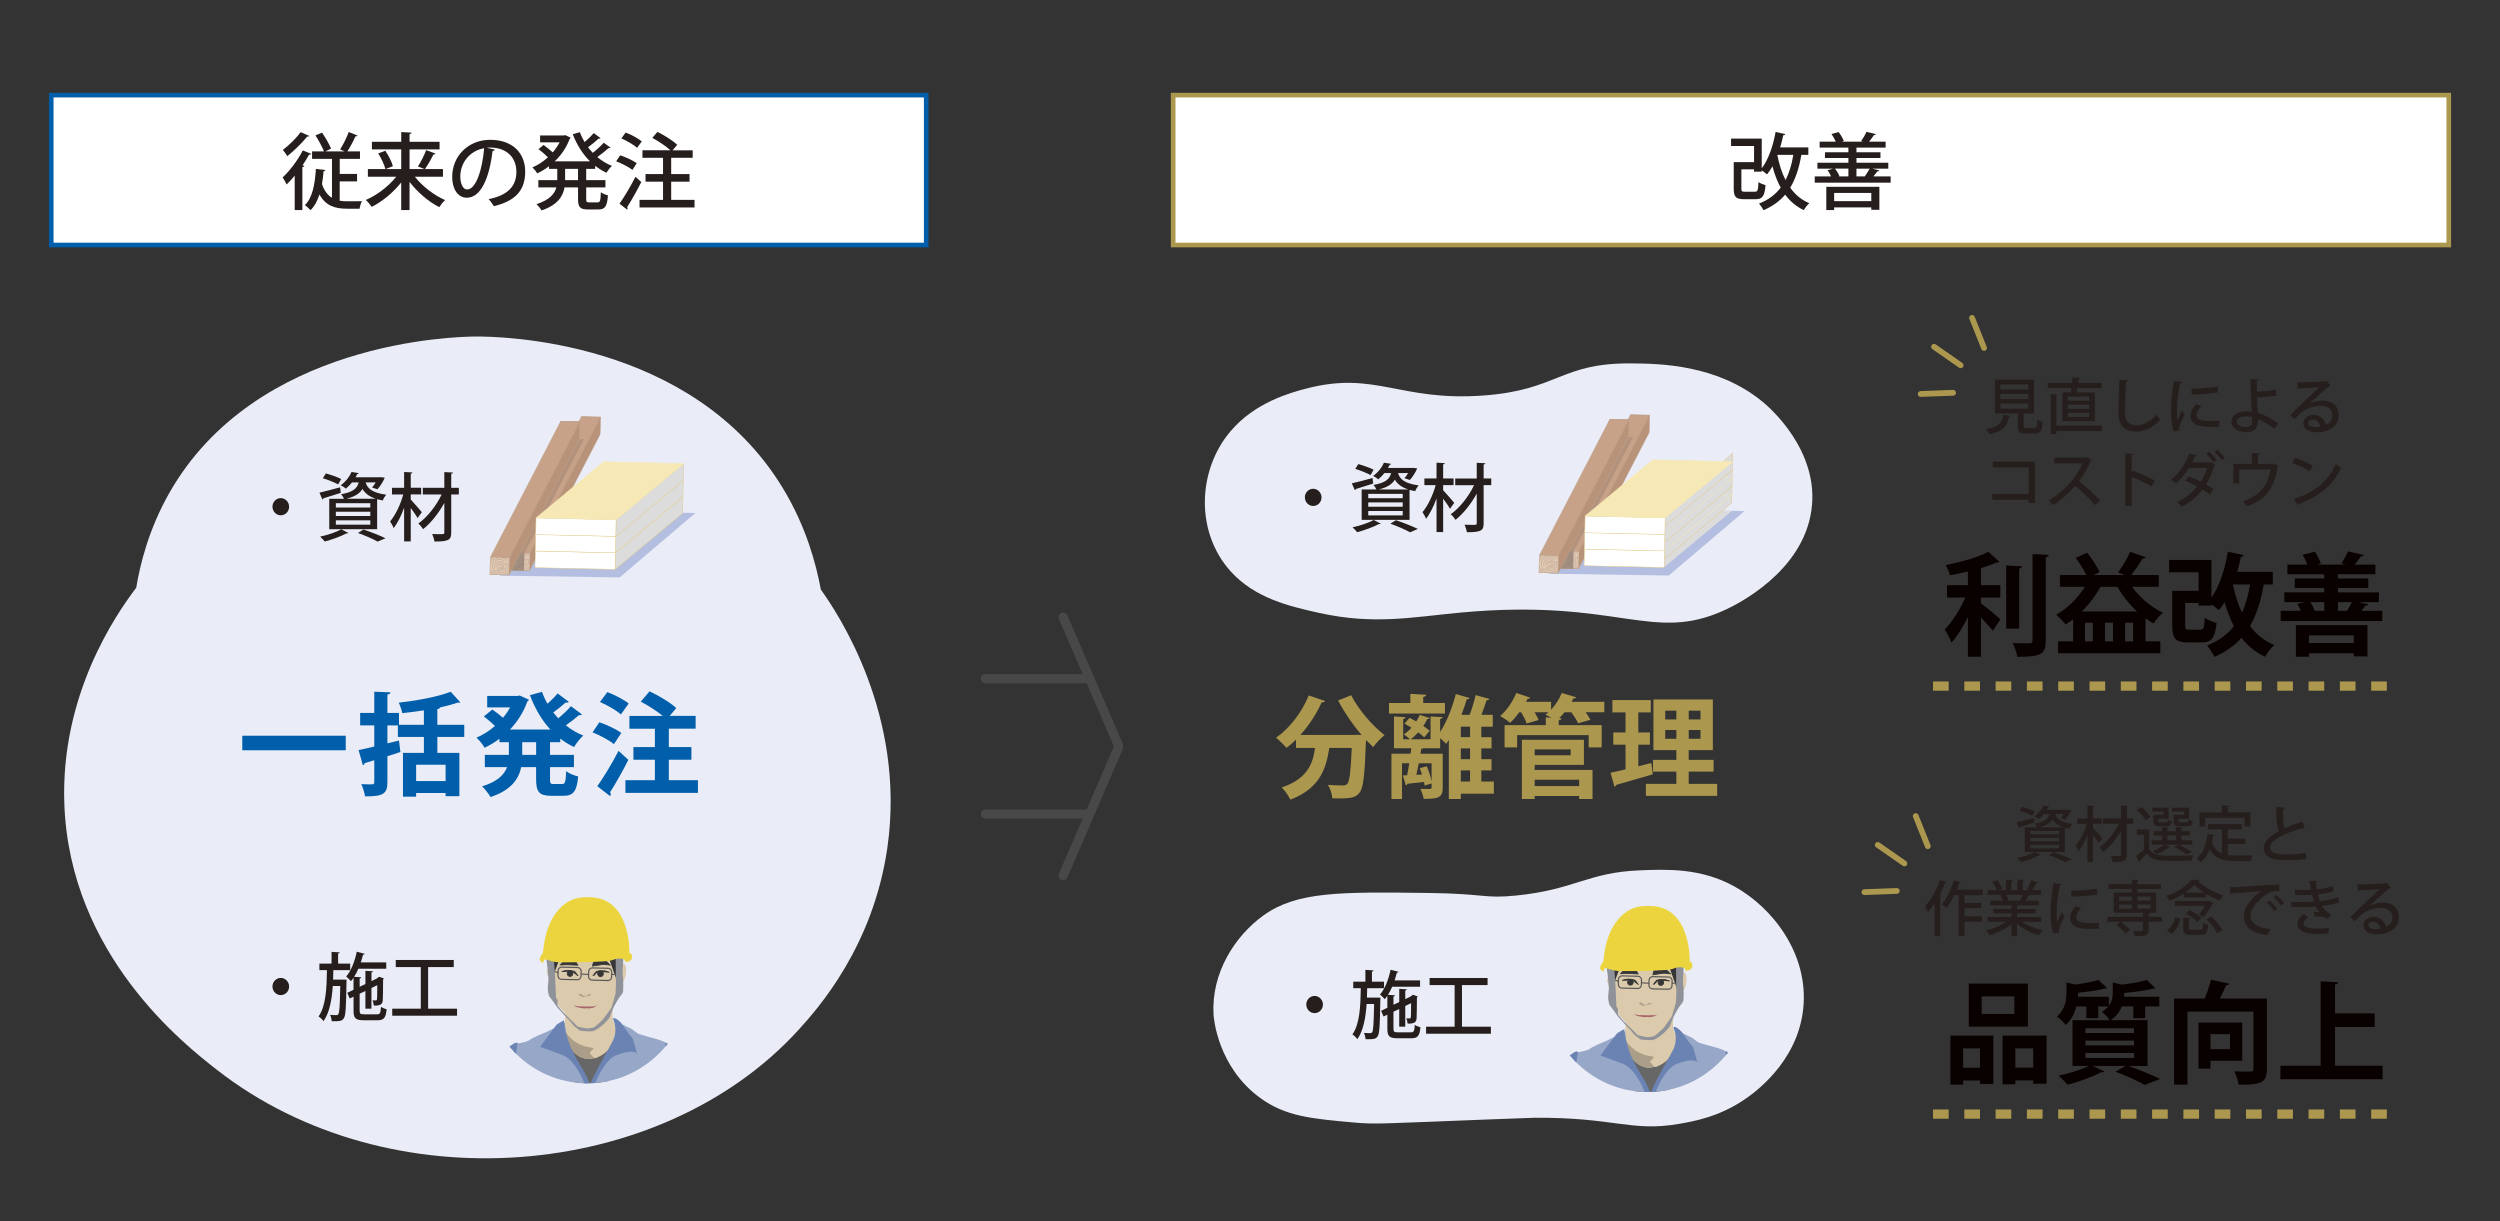 <?xml version="1.0" encoding="UTF-8"?>
<svg id="_レイヤー_1" data-name="レイヤー_1" xmlns="http://www.w3.org/2000/svg" xmlns:xlink="http://www.w3.org/1999/xlink" viewBox="0 0 1080 527.51">
  <rect x="0" y="0" width="1080" height="527.51" fill="#333333" stroke="none"/>
  <defs>
    <style>
      .cls-1 {
        fill: #b3bee0;
      }

      .cls-2 {
        fill: #97a7c8;
      }

      .cls-3 {
        stroke-dasharray: 6.76;
      }

      .cls-3, .cls-4, .cls-5, .cls-6, .cls-7, .cls-8, .cls-9, .cls-10, .cls-11, .cls-12 {
        stroke-miterlimit: 10;
      }

      .cls-3, .cls-5, .cls-6, .cls-7, .cls-13, .cls-10 {
        fill: none;
      }

      .cls-3, .cls-7 {
        stroke-width: 4px;
      }

      .cls-3, .cls-8, .cls-10 {
        stroke: #ac974e;
      }

      .cls-14 {
        clip-path: url(#clippath-4);
      }

      .cls-15 {
        fill: #f7e9b5;
        stroke: #f7e9b5;
      }

      .cls-15, .cls-6, .cls-7, .cls-16, .cls-10, .cls-17 {
        stroke-linecap: round;
      }

      .cls-15, .cls-16, .cls-17 {
        stroke-linejoin: round;
        stroke-width: .21px;
      }

      .cls-18 {
        fill: #ac974e;
      }

      .cls-4 {
        fill: #c7a288;
      }

      .cls-4, .cls-9, .cls-11 {
        stroke: #bca18a;
        stroke-width: .22px;
      }

      .cls-19 {
        fill: #9e8173;
      }

      .cls-19, .cls-20 {
        opacity: .5;
      }

      .cls-5 {
        stroke: #595858;
        stroke-width: .52px;
      }

      .cls-6 {
        stroke: #ccb4a0;
        stroke-width: .48px;
      }

      .cls-7 {
        stroke: #484848;
      }

      .cls-21, .cls-22 {
        fill: #363636;
      }

      .cls-23 {
        fill: #090000;
      }

      .cls-24 {
        fill: #666766;
        stroke: #b3966e;
      }

      .cls-24, .cls-22 {
        stroke-width: .35px;
      }

      .cls-25 {
        fill: #afa18c;
      }

      .cls-16, .cls-26 {
        fill: #dcdcdc;
      }

      .cls-16, .cls-17 {
        stroke: #e0ca8b;
      }

      .cls-27 {
        clip-path: url(#clippath-1);
      }

      .cls-28 {
        fill: #dbcaab;
      }

      .cls-29 {
        fill: #6a83b2;
      }

      .cls-20 {
        fill: #6a5d55;
      }

      .cls-30 {
        fill: #909299;
      }

      .cls-31 {
        clip-path: url(#clippath-5);
      }

      .cls-32 {
        fill: #595858;
      }

      .cls-33 {
        fill: #a8666a;
      }

      .cls-34 {
        clip-path: url(#clippath-3);
      }

      .cls-35 {
        fill: #251e1c;
      }

      .cls-8, .cls-17, .cls-12 {
        fill: #fff;
      }

      .cls-8, .cls-12 {
        stroke-width: 2px;
      }

      .cls-9 {
        fill: #e5cdb8;
      }

      .cls-22 {
        stroke: #363636;
      }

      .cls-36 {
        fill: #ab9e88;
      }

      .cls-10 {
        stroke-width: 2.5px;
      }

      .cls-11 {
        fill: #b99379;
      }

      .cls-37 {
        clip-path: url(#clippath-2);
      }

      .cls-38 {
        fill: #ebd43d;
      }

      .cls-39 {
        fill: #eaedf7;
      }

      .cls-40 {
        fill: #005eaa;
      }

      .cls-12 {
        stroke: #005eaa;
      }

      .cls-41 {
        clip-path: url(#clippath);
      }
    </style>
    <clipPath id="clippath">
      <ellipse class="cls-13" cx="253.75" cy="421.98" rx="44.62" ry="46"/>
    </clipPath>
    <clipPath id="clippath-1">
      <polygon class="cls-13" points="228.65 246.31 220.53 246.16 220.7 239.03 228.82 239.18 228.65 246.31"/>
    </clipPath>
    <clipPath id="clippath-2">
      <polygon class="cls-13" points="219.74 248.25 211.76 248.1 211.93 240.95 219.91 241.09 219.74 248.25"/>
    </clipPath>
    <clipPath id="clippath-3">
      <ellipse class="cls-13" cx="711.82" cy="425.76" rx="44.62" ry="46"/>
    </clipPath>
    <clipPath id="clippath-4">
      <polygon class="cls-13" points="681.85 245.48 673.73 245.33 673.9 238.21 682.02 238.35 681.85 245.48"/>
    </clipPath>
    <clipPath id="clippath-5">
      <polygon class="cls-13" points="672.94 247.42 664.96 247.28 665.13 240.13 673.11 240.27 672.94 247.42"/>
    </clipPath>
  </defs>
  <g>
    <rect class="cls-12" x="22.13" y="41.09" width="377.99" height="64.76"/>
    <g>
      <path class="cls-35" d="M127.31,75.88c-1.15,1.4-2.34,2.7-3.49,3.82-.32-.76-1.22-2.34-1.73-3.06,2.99-2.74,6.52-7.34,8.71-11.66l3.67,1.48c-.14.25-.47.4-.94.32-.83,1.55-1.8,3.1-2.84,4.64l.79.25c-.11.25-.36.5-.86.54v18.54h-3.31v-14.87ZM133.61,58.71c-.11.22-.36.36-.9.29-2.05,2.56-5.65,6.12-8.6,8.46-.43-.72-1.33-2.05-1.91-2.7,2.66-2.02,5.94-5.22,7.67-7.67l3.74,1.62ZM146.75,78.36v8.35c1.04.18,2.12.25,3.28.25.86,0,5.15,0,6.33-.04-.47.79-.9,2.34-1.04,3.24h-5.54c-5.15,0-9.11-1.3-11.77-6.16-.9,2.77-2.12,5.11-3.89,6.8-.54-.61-1.69-1.69-2.41-2.2,3.2-3.06,4.36-8.89,4.75-15.62l4.07.47c-.04.32-.32.5-.76.54-.14,1.91-.36,3.74-.68,5.51,1.01,2.99,2.48,4.86,4.32,5.94v-16.81h-8.6v-3.24h5.15c-.76-1.91-2.34-4.79-3.67-6.91l2.84-1.19c1.48,2.16,3.13,5.04,3.89,6.91l-2.45,1.19h8.28l-1.91-.83c1.26-2.02,2.88-5.22,3.71-7.52l3.82,1.51c-.14.29-.5.4-.94.36-.83,1.98-2.23,4.57-3.42,6.48h5.4v3.24h-8.75v6.52h7.49v3.2h-7.49Z"/>
      <path class="cls-35" d="M191.35,76.35h-12.13c3.28,4.14,8.28,8.03,13.07,10.08-.83.72-1.94,2.12-2.52,3.06-4.64-2.34-9.39-6.41-12.85-10.91v12.17h-3.6v-11.92c-3.49,4.39-8.17,8.24-12.74,10.55-.58-.9-1.73-2.27-2.56-2.99,4.82-2.05,9.86-5.9,13.14-10.04h-12.24v-3.31h7.56c-.43-1.84-1.76-4.64-3.09-6.77l3.06-1.15c1.37,2.05,2.81,4.82,3.28,6.66l-3.13,1.26h6.73v-8.5h-12.67v-3.28h12.67v-4.21l4.46.25c-.04.32-.29.5-.86.61v3.35h12.96v3.28h-12.96v8.5h6.41c-.61-.25-2.77-1.15-2.81-1.15,1.26-1.87,2.77-4.86,3.56-7.02l4.07,1.48c-.14.29-.47.4-.9.4-.94,1.91-2.45,4.57-3.71,6.3h7.81v3.31Z"/>
      <path class="cls-35" d="M213.75,64.65c-.11.32-.47.58-.97.58-1.4,11.81-5.08,20.19-11.12,20.19-3.49,0-6.3-3.2-6.3-9.11,0-8.93,7.02-15.91,16.34-15.91,10.33,0,15.19,6.3,15.19,13.71,0,8.53-4.64,12.78-13.53,14.97-.54-.83-1.37-2.09-2.27-3.06,8.24-1.62,11.99-5.58,11.99-11.81,0-5.87-3.89-10.47-11.41-10.47-.5,0-.97.04-1.48.07l3.56.83ZM209.14,64.03c-6.33,1.12-10.29,6.44-10.29,12.17,0,3.42,1.26,5.65,2.92,5.65,3.89,0,6.62-8.67,7.38-17.82Z"/>
      <path class="cls-35" d="M257.13,72.96h-3.89v4.86h8.31v3.13h-8.31v5.04c0,1.26.22,1.44,1.37,1.44h3.56c1.08,0,1.26-.72,1.4-4.39.76.58,2.12,1.15,3.06,1.33-.32,4.75-1.26,6.12-4.14,6.12h-4.46c-3.46,0-4.32-1.01-4.32-4.5v-5.04h-5.83c-.68,3.92-2.99,7.56-9.93,9.97-.43-.79-1.48-2.09-2.2-2.7,5.69-1.87,7.85-4.5,8.6-7.27h-7.78v-3.13h8.17v-4.86h-3.56v-1.15c-1.62,1.22-3.35,2.27-5.08,3.09-.47-.79-1.4-1.94-2.09-2.59,2.34-.97,4.64-2.48,6.7-4.36-1.01-1.04-2.7-2.48-4.07-3.53l2.16-1.8c1.3.94,2.88,2.2,4,3.2,1.15-1.33,2.16-2.81,2.95-4.32h-8.42v-2.99h10.33l.54-.14c1.04.54,1.73.83,2.38,1.15-.07.18-.29.32-.47.43-1.37,3.78-3.67,7.09-6.48,9.75h15.26c-3.2-3.17-5.72-7.2-7.45-11.7l3.02-.9c.58,1.48,1.26,2.92,2.09,4.28,1.44-1.22,2.99-2.74,3.96-3.89l2.95,2.2c-.11.14-.29.22-.54.22-.11,0-.22,0-.32-.04-1.15,1.12-2.99,2.59-4.57,3.74.65.83,1.33,1.66,2.05,2.41,1.69-1.3,3.56-3.02,4.75-4.36l2.92,2.12c-.14.22-.47.29-.86.22-1.22,1.12-3.17,2.66-4.86,3.85,1.91,1.58,4.03,2.92,6.33,3.82-.79.68-1.83,2.02-2.38,2.95-1.73-.79-3.35-1.8-4.86-2.99v1.3ZM249.71,77.82v-4.86h-5.58v4.86h5.58Z"/>
      <path class="cls-35" d="M267.93,67.09c2.41.79,5.54,2.23,7.13,3.42l-1.84,2.88c-1.51-1.19-4.61-2.77-7.05-3.71l1.76-2.59ZM267.61,88.01c1.98-2.77,4.79-7.45,6.91-11.63l2.52,2.27c-1.91,3.78-4.28,7.99-6.12,10.83.14.18.18.36.18.54,0,.22-.07.4-.18.54l-3.31-2.56ZM270.27,57.27c2.41.9,5.47,2.52,6.98,3.82l-2.02,2.77c-1.44-1.3-4.39-3.02-6.8-4.07l1.84-2.52ZM289.96,86.35h10.08v3.28h-23.76v-3.28h10.15v-7.88h-7.56v-3.28h7.56v-7.02h-8.89v-3.24h12.06c-1.83-1.76-5.11-3.92-7.81-5.36l2.23-2.59c2.95,1.44,6.7,3.78,8.53,5.58l-1.98,2.38h8.67v3.24h-9.29v7.02h7.92v3.28h-7.92v7.88Z"/>
    </g>
  </g>
  <g>
    <path class="cls-39" d="M354.6,254.69c-2.03-10.99-6.31-27.16-16.39-43.78-39.2-64.7-123.11-65.58-132.72-65.53-8.61.05-95.11,1.85-132.41,67.69-8.84,15.61-12.52,30.58-14.23,40.84-8.86,11.67-32.82,46.41-31.05,93.62,2.45,65.08,51.92,103.72,65.9,114.63,74.41,58.11,191.62,48.02,251.1-17.07,8.59-9.4,32.41-36.21,38.54-78.86,8.25-57.47-21.67-101.64-28.74-111.54Z"/>
    <g>
      <path class="cls-40" d="M104.67,317.83h44.69v6.29h-44.69v-6.29Z"/>
      <path class="cls-40" d="M200.57,318.36h-11.63v6.87h9.51v18.74h-5.96v-1.39h-12.73v1.59h-5.67v-18.93h9.03v-6.87h-11.24v-5h-4.52v7.74l5-1.2.62,4.95c-1.87.62-3.8,1.25-5.62,1.83v11.2c0,5.14-1.92,6.15-9.66,6.15-.19-1.44-.91-3.8-1.63-5.29,1.92.1,4.04.1,4.71.1.67-.05.91-.29.91-.96v-9.47c-1.54.48-2.98.91-4.18,1.25,0,.48-.38.82-.77.86l-1.83-6.49c1.87-.38,4.18-.91,6.78-1.54v-9.13h-6.1v-5.38h6.1v-9.18l6.97.29c-.05.53-.38.82-1.3.96v7.93h5v5.14h10.76v-6.25c-3.12.48-6.29.87-9.32,1.2-.24-1.25-.96-3.32-1.54-4.52,8.02-.91,17.01-2.59,22.44-4.71l4.18,4.57c-.19.14-.34.14-1.2.14-2.11.72-4.66,1.39-7.45,2.02-.19.34-.62.67-1.3.77v6.78h11.63v5.24ZM192.5,337.43v-7.06h-12.73v7.06h12.73Z"/>
      <path class="cls-40" d="M242.03,320.62h-4.42v5.48h10.33v5.29h-10.33v5.24c0,1.78.19,2.07,1.54,2.07h3.75c1.25,0,1.49-.96,1.68-5.53,1.25.96,3.6,1.92,5.19,2.26-.58,6.39-2.07,8.36-6.34,8.36h-5.29c-5.24,0-6.54-1.73-6.54-7.11v-5.29h-6.44c-1.06,5.14-4.28,9.95-13.26,12.93-.72-1.3-2.45-3.56-3.65-4.61,6.73-2.07,9.61-5.09,10.81-8.31h-9.61v-5.29h10.38v-5.48h-4.08v-1.49c-2.02,1.54-4.18,2.83-6.39,3.89-.77-1.35-2.35-3.32-3.51-4.37,2.79-1.15,5.53-2.93,7.98-5.04-1.3-1.25-3.22-2.93-4.8-4.13l3.65-2.98c1.44.96,3.27,2.4,4.61,3.56,1.2-1.39,2.21-2.88,3.08-4.47h-9.9v-4.95h13.12l.91-.19,4.04,1.83c-.14.29-.43.53-.72.72-1.63,4.66-4.28,8.75-7.54,12.16h17.49c-3.75-4.08-6.68-9.13-8.84-14.85l5.19-1.44c.67,1.78,1.44,3.51,2.4,5.14,1.63-1.44,3.27-3.12,4.37-4.47l4.85,3.65c-.29.34-.91.38-1.39.29-1.3,1.2-3.46,2.93-5.33,4.28.67.87,1.39,1.73,2.16,2.55,1.97-1.63,4.08-3.65,5.48-5.24l4.76,3.56c-.19.24-.48.34-.87.34-.14,0-.29,0-.43-.05-1.44,1.25-3.65,3.03-5.67,4.42,2.26,1.83,4.8,3.32,7.54,4.42-1.34,1.15-3.12,3.41-3.99,4.95-2.16-1.01-4.13-2.21-5.96-3.65v1.58ZM231.61,326.1v-5.48h-6.01v5.48h6.01Z"/>
      <path class="cls-40" d="M258.94,312.02c3.17,1.06,7.35,3.03,9.47,4.61l-3.22,4.85c-1.92-1.68-6.01-3.84-9.23-5.09l2.98-4.37ZM258.03,339.65c2.59-3.65,6.29-9.66,9.18-15.28l4.23,3.89c-2.5,5-5.48,10.23-7.88,13.98.19.29.29.58.29.86s-.1.58-.29.82l-5.53-4.28ZM262.35,298.99c3.08,1.15,7.21,3.22,9.23,4.95l-3.36,4.71c-1.87-1.73-5.86-4.04-9.03-5.38l3.17-4.28ZM288.92,337.05h12.59v5.48h-31.33v-5.48h12.73v-8.84h-9.27v-5.48h9.27v-7.93h-11v-5.53h14.37c-2.55-2.11-6.29-4.52-9.47-6.15l3.8-4.47c3.94,1.87,9.03,4.85,11.53,7.25l-2.83,3.36h11.2v5.53h-11.58v7.93h9.75v5.48h-9.75v8.84Z"/>
    </g>
    <g>
      <g>
        <g class="cls-41">
          <polygon class="cls-24" points="244.24 450.2 269.71 451.17 260.59 472.21 249.45 471.11 244.24 450.2"/>
          <g>
            <path class="cls-28" d="M266.1,428.2s3.33-4.07,3.81-5.4c.48-1.33,1.16-5.54-.27-6.38-1.43-.84-2.93,1.47-2.93,1.47l-1.5-8.77-26.27-1.05-.61,11.08s-2.31-.91-2.18.42c.13,1.33,2.38,7.44,2.38,7.44,0,0,2.65,7.86,3.13,8.14.48.28,2.52,2.74,2.52,2.74l-.27,4.77s.07,2.81,1.5,5.96c1.43,3.16,3.06,6.1,4.01,7.09.95.98,2.69,1.49,4.52,1.8l3.56-.46s4.27-1.54,6.01-4.54c1.69-2.92,2.97-8.13,2.76-8.48-2.29-3.79-1.57-5.31-1.51-7.57.05-2.06,1.28-7.27,1.35-8.25Z"/>
            <path class="cls-36" d="M243.85,443.49s-.2,3.09,4.29,6.32c4.49,3.23,8.57,2.45,8.23,3.16-.34.7-1.91,1.61-1.5,2.17.41.56,1.77,1.89,1.77,1.89l-2.7.47s-1.34.21-4.18-1.38c-5-2.81-5.58-9.75-5.92-12.63Z"/>
            <path class="cls-21" d="M262.97,413.75l3.4,9.54.95-7.51.48-6.67-6.26-7.23-16.06,1.26-5.31,3.02-2.52,7.51.82,9.26,3.13-8.35,4.01-2.67s6.06-2.38,7.35-1.96c1.29.42,4.76.77,5.51,1.19.75.42,3.33.84,3.61,1.19.27.35.88,1.4.88,1.4Z"/>
            <path class="cls-22" d="M255.96,417.33l.41-1.68s1.29-.42,1.84-.42,3.68.07,3.68.07l1.66,1.61-2.88-.28-4.7.7Z"/>
            <polygon class="cls-22" points="249.59 416.97 248.7 415.36 244.28 415.36 243.06 415.71 242.05 416.87 244.89 416.76 249.59 416.97"/>
            <g>
              <g>
                <path class="cls-32" d="M241.1,420.59c-.07,0-.14-.02-.19-.07l-.34-.35-1.98-.2c-.13-.01-.23-.13-.22-.27.01-.13.13-.24.26-.22l2.07.21c.06,0,.11.03.15.07l.4.42c.09.1.09.26,0,.35-.04.04-.1.06-.15.07h0Z"/>
                <path class="cls-32" d="M254.23,421.23s-.02,0-.03,0l-2.94-.18c-.13,0-.23-.12-.23-.26.01-.14.12-.24.26-.24l2.94.18c.13,0,.23.12.22.26,0,.12-.1.22-.22.23h0Z"/>
                <path class="cls-32" d="M267.7,421.32s-.05,0-.07,0l-1.11-.25-2.02.16c-.13.01-.25-.09-.26-.23-.01-.14.09-.25.22-.26l2.05-.16s.05,0,.07,0l1.14.26c.13.03.21.16.18.3-.02.11-.11.19-.21.19h0Z"/>
              </g>
              <path class="cls-5" d="M249.42,423.24l-6.87-.17c-.86-.02-1.54-.76-1.52-1.64l.05-2.06c.02-.89.74-1.59,1.59-1.57l6.87.17c.86.02,1.54.76,1.52,1.64l-.05,2.06c-.02.89-.73,1.59-1.59,1.57Z"/>
              <path class="cls-5" d="M262.64,423.58l-6.87-.17c-.86-.02-1.54-.76-1.52-1.64l.05-2.06c.02-.89.73-1.59,1.59-1.57l6.87.17c.86.02,1.54.76,1.52,1.64l-.05,2.06c-.02.89-.74,1.59-1.59,1.57Z"/>
            </g>
            <path class="cls-22" d="M247.49,420.59c0,.68-.55,1.23-1.23,1.23s-1.23-.55-1.23-1.23.55-1.23,1.23-1.23,1.23.55,1.23,1.23Z"/>
            <path class="cls-22" d="M260.65,420.7c0,.68-.55,1.23-1.23,1.23s-1.23-.55-1.23-1.23.55-1.23,1.23-1.23,1.23.55,1.23,1.23Z"/>
            <polygon class="cls-22" points="256.25 421.37 257.61 419.7 259.08 419.34 261.31 419.42 262.37 419.77 263.26 420.03 262.6 419.96 261.34 419.83 260.75 419.85 259.99 419.89 259.07 420.01 257.81 420.02 256.62 421.35 256.25 421.37"/>
            <path class="cls-22" d="M249.59,421.48s-1.15-1.78-1.44-1.86c-.29-.08-1.79-.39-1.79-.39,0,0-1.29-.02-1.44-.02s-1.25.22-1.25.22l-.95.29h.77s.95-.05.95-.05h1s1.47.03,1.47.03c0,0,.88.38,1.03.49.15.11,1.66,1.29,1.66,1.29Z"/>
            <path class="cls-25" d="M249.92,429.83s.26-.58.66-.58.87.42.87.42c0,0,.56.47.71.53.15.05,1.23,0,1.23,0l.77-.63,1.17-.16-.15.53s-.97.37-1.18.37-2.4.42-2.4.42l-1.69-.9Z"/>
            <path class="cls-2" d="M266.62,441.53l6.3,3.01s1.89,1.47,2.52,1.9c.63.42,8.23,2.43,8.23,2.43,0,0,2.81.88,3.86,1.51,1.05.63,5.04,3.37,5.04,3.37l-.63,3.58-4.57,25.37.99,16.98-.35,4.48-1.11,14.77h-33.89s2.31-40.56,2.31-40.56c0,0-.23-4.84-.44-7.58-.21-2.74,11.23-18.28,11.23-18.28l.53-10.97Z"/>
            <path class="cls-2" d="M244.06,441.74s-6.92,3.6-8.39,4.23c-1.47.63-5.66,2.29-6.92,3.34-1.26,1.05-6.79,1.73-6.79,1.73,0,0-.66,19.54-.46,20.38.21.84,2.18,2.88,2.18,4.77s1.42,6.73,1.63,9.26c.21,2.52-1.57,8-1.36,10.1.21,2.1-1.38,22.31-.54,23.36.84,1.05,13.79,0,13.79,0h11.92l.94-32.35,5.58-17.37-4.23-5.57-2.31-4.42s-4.62-8.63-5.04-17.47Z"/>
            <path class="cls-29" d="M287.52,450.38s-.93,18.81-1.29,19.53c-.36.73,1.22,14.31,1.22,14.31,0,0-.84,11.36-1.09,12.07-.25.71-2.45,9.82-2.45,9.82l-.04,12.8h18.01s.14-11.68.54-13.08c.41-1.4,2.92-9.33,1.09-8.7-1.63.56-2.31-6.17-2.31-8.28s-2.03-18.38-2.03-18.38l-4.9-16.17s-6.16-3.52-6.74-3.93Z"/>
            <path class="cls-29" d="M222.35,450.59s1.3-.32,1.25.03c-.96,6.56-1.24,7.67-1.27,12.38-.03,4.72,1.68,19.72,2.18,22.45.5,2.73.72,9.06.82,10.94.1,1.89-.05,11.36,0,11.93.05.57-.82,10.59-.82,10.59h1.63s-15.1,1.69-16.33,0c-1.22-1.68.41-9.75-.54-12.7-.95-2.95,1.5-7.44.54-9.54-.95-2.1,0-7.71.14-11.22.14-3.51.95-10.94,1.63-12.91.68-1.97,1.63-9.12,1.91-10.38.27-1.26,2.3-5.91,2.58-6.71.39-1.08,5.7-4.53,6.29-4.86Z"/>
            <polygon class="cls-33" points="247.81 434.27 249.42 434.7 253.29 434.82 256.6 434.76 258.17 434.27 256.27 435.38 254.58 435.64 253.44 435.57 252.25 435.64 251.05 435.46 249.7 435.21 248.73 434.92 247.81 434.27"/>
            <path class="cls-30" d="M269.09,421.96c-.27-.63-.07-3.58-.07-3.58,0,0,.2-3.51.27-4.77.07-1.26-.48-1.89-.48-1.89l-2.86,1.05.14,12.56-.16,3.66h0s-.86,3.29-.86,3.29l-.95,3.09s-2.84,4.04-3.22,4.47c-.44.49-.36.48-.66.8-.24.25-3.2,2.95-3.61,3.16-.41.21-2.59.56-3.27.49-.68-.07-3.88-.84-3.88-.84l-2.45-2.46s-4.42-4.21-4.9-4.98c-.48-.77-1.16-1.19-1.22-1.75-.07-.56-.07-2.25-.07-2.25l-.7-1.11c0-.26.02-.55.02-.86,0-.98-.41-8.7-.41-8.7l-.41-5.89-.48-1.96-3.06-.77s.55,3.79.61,4.42c.07.63.48,4.77.54,5.4.07.63-.34,4-.34,4.49s.34,3.02.61,3.3c.22.23.63.98.99,1.28h0s2.68,3.77,2.68,3.77c0,0,4.42,4.91,4.63,4.98.2.07,2.45,2.88,2.45,2.88l2.65,2.03s2.86.35,4.9.28c2.04-.07,5.58-3.44,5.58-3.44,0,0,2.25-2.24,2.38-2.88.14-.63,1.09-3.02,1.29-3.51.2-.49,1.97-3.58,1.97-3.58l1.26-1.9h.1s.82-1.05,1.02-1.68c.21-.63.2-5.96-.07-6.59Z"/>
            <path class="cls-38" d="M234.72,416.11s-.15-1.77.93-1.62c1.09.15,3.33,1.25,6.29,1.25,2.96,0,20.42,0,22.76-1.02,2.33-1.02,4.91-.65,5.19,0,.28.66-.05.81-.05.81,0,0,3.26.21,3.19-2.05-.07-2.26-1.13-1.6-1.13-1.6,0,0,.85-24.27-17.32-24.27h-.35s-3.18-.22-6.29.8c-3.11,1.02-12.02,5.76-13.36,23.18,0,0-1.98,2.25-1.24,3.43.23.37,1.38,1.09,1.38,1.09Z"/>
          </g>
          <path class="cls-29" d="M243.63,440.76s.11,4.64,2.8,11.3c2.69,6.67,8.38,13.55,8.05,16.56-.33,3.01-.11,4.65-.11,4.65,0,0-4.17-14.78-11.41-17.51-7.24-2.74-9.65-3.56-9.65-3.56,0,0,6.94-9.23,7.12-9.5.18-.27,3.2-1.95,3.2-1.95Z"/>
          <path class="cls-29" d="M264.75,440.1s2.07,3.64.55,8.13c-1.52,4.5-11.29,18.5-11,23.96.29,5.46,4.02-13.42,12.13-16.43,8.41-3.12,8.78-.27,8.78-.27,0,0-1.53-6.7-2.19-7.25-.66-.55-4.54-6.19-4.54-6.19,0,0-2.78-3.09-3.72-1.96Z"/>
        </g>
        <g>
          <path class="cls-35" d="M124.9,426.17c0,2.05-1.62,3.72-3.6,3.72s-3.6-1.67-3.6-3.72,1.62-3.71,3.6-3.71,3.6,1.73,3.6,3.71Z"/>
          <path class="cls-35" d="M148.29,423.19l1.43.03c0,.26,0,.61-.03.96-.19,10.86-.34,14.57-1.15,15.69-.75,1.12-1.4,1.38-5.22,1.28-.06-.83-.34-1.99-.75-2.72,1.18.1,2.24.1,2.8.1.34,0,.59-.1.81-.45.47-.67.65-3.72.81-12.14h-3.23c-.4,5.86-1.37,11.47-4.01,15.21-.47-.7-1.4-1.6-2.14-2.05,3.2-4.48,3.51-12.17,3.63-19.99h-3.26v-2.82h5.25v-5.09l3.51.22c-.03.29-.22.45-.68.51v4.36h5.22v2.82h-7.27c-.03,1.34-.06,2.72-.12,4.07h4.41ZM155.38,436.64c0,1.28.25,1.54,1.93,1.54h5.59c1.27,0,1.52-.51,1.68-3.23.59.45,1.68.86,2.45,1.06-.37,3.68-1.18,4.74-3.95,4.74h-6.03c-3.42,0-4.32-.87-4.32-4.07v-6.12l-1.65.8-1.06-2.47,2.7-1.31v-5.19c-.34.54-.75,1.03-1.12,1.47-.47-.54-1.43-1.54-2.05-2.02,2.08-2.34,3.73-6.5,4.57-10.7l3.45.9c-.09.22-.34.38-.75.38-.28,1.12-.59,2.24-.96,3.33h11v2.75h-12.05c-.56,1.25-1.15,2.47-1.83,3.49l3.04.19c-.03.29-.19.45-.65.51v3.59l2.49-1.18v-5.7l3.26.19c-.03.26-.19.45-.65.51v3.75l2.33-1.15c.44-.35.5-.38.96-.74.59.19,1.18.38,2.11.74-.06.16-.19.32-.37.38-.03,4.55-.06,8.2-.16,9.13-.09,1.28-.65,2.34-3.85,2.21-.09-.67-.28-1.67-.59-2.27.5.03,1.15.03,1.4.03.31,0,.5-.06.56-.51.06-.42.12-2.66.12-6.08l-2.52,1.22v8.94h-2.61v-7.65l-2.49,1.18v7.37Z"/>
          <path class="cls-35" d="M184.95,435.75h12.49v3.04h-27.99v-3.04h12.33v-17.97h-10.81v-3.07h25.04v3.07h-11.06v17.97Z"/>
        </g>
      </g>
      <g>
        <g>
          <path class="cls-35" d="M124.9,218.89c0,2.05-1.62,3.72-3.6,3.72s-3.6-1.67-3.6-3.72,1.62-3.71,3.6-3.71,3.6,1.73,3.6,3.71Z"/>
          <path class="cls-35" d="M137.98,212.83c2.3-.51,5.65-1.41,8.95-2.31l.28,2.4c-2.76.9-5.62,1.79-7.52,2.37,0,.26-.19.42-.4.51l-1.3-2.98ZM150.5,230.22c-.12.13-.28.22-.53.22-.09,0-.19,0-.28-.03-2.45,1.31-6.24,2.69-9.38,3.52-.47-.58-1.43-1.6-2.02-2.11,3.17-.67,6.93-1.89,9.13-3.17l3.08,1.57ZM140.77,204.51c2.14.58,5.09,1.63,6.62,2.43l-1.3,2.31c-1.49-.8-4.41-1.99-6.62-2.66l1.3-2.08ZM148.6,215.46c-.28-.67-.84-1.54-1.27-1.95,5.13-.9,6.93-2.43,7.64-5.12h-2.89c-.75.93-1.65,1.86-2.7,2.72-.53-.54-1.52-1.19-2.21-1.47,2.33-1.63,3.88-3.84,4.69-5.73l3.11.48c-.06.22-.25.38-.62.38-.22.45-.47.93-.75,1.41h10.38l.53-.03,1.65.19c-.03.1-.06.32-.12.45-.71,1.54-1.86,3.36-2.98,4.58l-2.33-.77c.53-.58,1.09-1.38,1.58-2.21h-4.35c.68,2.37,2.45,4.45,8.88,5.32-.53.61-1.21,1.73-1.49,2.5-.9-.16-1.68-.35-2.42-.54v12.94h-20.69v-13.13h6.37ZM159.97,219.24v-1.86h-14.88v1.86h14.88ZM159.97,222.92v-1.86h-14.88v1.86h14.88ZM159.97,226.67v-1.89h-14.88v1.89h14.88ZM162.34,215.46c-3.11-1.03-4.75-2.53-5.75-4.23-1.12,1.86-3.11,3.27-6.93,4.23h12.67ZM163.14,233.97c-1.86-1.06-5.19-2.53-8.51-3.72l2.42-1.5c3.39,1.15,7.21,2.66,9.48,3.78l-3.39,1.44Z"/>
          <path class="cls-35" d="M177.43,215.78c1.06,1.09,4.07,4.61,4.79,5.48l-1.83,2.56c-.59-1.12-1.83-2.88-2.95-4.39v14.44h-2.86v-14.57c-1.24,3.46-2.86,6.76-4.54,8.84-.31-.9-1.03-2.15-1.52-2.88,2.3-2.69,4.54-7.4,5.69-11.66h-4.88v-2.88h5.25v-6.82l3.57.19c-.03.29-.22.45-.71.54v6.08h4.5v2.88h-4.5v2.18ZM198.22,210.72v2.88h-3.29v16.37c0,3.23-.9,3.97-7.24,3.97-.12-.9-.59-2.34-.99-3.24,1.15.03,2.27.06,3.14.06,2.02,0,2.11,0,2.11-.8v-12.71c-2.42,4.42-5.84,8.74-9.17,11.34-.47-.77-1.34-1.83-2.08-2.43,3.82-2.63,7.8-7.69,10.1-12.55h-8.14v-2.88h9.29v-6.79l3.73.19c-.06.29-.25.48-.75.54v6.05h3.29Z"/>
        </g>
        <g>
          <polygon class="cls-1" points="267.69 249.45 215.75 248.68 248.49 220.83 300.43 221.6 267.69 249.45"/>
          <g>
            <g>
              <g>
                <g>
                  <path class="cls-11" d="M251.19,180.04l-.18,7.47h-.04s-30.41,58.76-30.41,58.76l8.23.15c10.15-19.59,20.3-39.17,30.45-58.76l.18-7.47-8.24-.15Z"/>
                  <polygon class="cls-4" points="228.97 238.92 220.74 238.77 251.15 180.04 259.38 180.18 228.97 238.92"/>
                  <polygon class="cls-9" points="228.76 246.41 220.53 246.27 220.7 238.91 228.94 239.06 228.76 246.41"/>
                </g>
                <g class="cls-27">
                  <g>
                    <path class="cls-6" d="M228.25,241.31c.51.81.7.77.86,1.25.32,1.01-.27,1.89-.34,1.98-.41.59-.97.84-1.92,1.28-.94.43-1.51.69-2.21.6-.42-.05-.48-.18-1.7-.83-1.49-.79-1.57-.68-1.84-.98-.53-.58-.49-1.27-.43-2.37.04-.81.06-1.21.37-1.64.48-.67,1.27-.94,2.06-1.21.49-.17,1.3-.55,2.33-.38,1,.17,1.77.47,2.1,1.46"/>
                    <path class="cls-6" d="M227.35,241.22c.51.58.65.53.83.88.39.75.05,1.48.01,1.56-.24.49-.63.74-1.3,1.17-.66.42-1.06.67-1.62.67-.33,0-.39-.1-1.42-.48-1.26-.47-1.3-.38-1.55-.58-.48-.4-.55-.94-.66-1.79-.08-.63-.12-.94.06-1.3.28-.56.85-.85,1.42-1.13.35-.17.92-.55,1.74-.51.79.04,1.43.2,1.82.93"/>
                    <path class="cls-6" d="M222.82,243.43c-.09-.14-.5-.84-.15-1.6.04-.09.21-.45.65-.76.14-.1.74-.53,1.57-.48.64.04,1.05.36,1.49.69.5.39,1.14.88,1.1,1.58-.02.35-.21.86-.69,1.11-.49.25-.95.07-1.41.42-.24.19-.23.32-.41.38-.36.12-.89-.22-1.38-.65"/>
                    <path class="cls-6" d="M223.48,242.93c-.03-.1-.18-.58.15-1.02.04-.05.2-.26.53-.41.1-.05.55-.25,1.06-.13.4.09.61.33.83.59.26.29.58.67.45,1.11-.07.22-.27.52-.61.62-.34.11-.6-.06-.95.12-.18.09-.19.18-.32.19-.25.04-.52-.23-.77-.55"/>
                    <path class="cls-6" d="M224.18,242.67c.09-.36.34-.64.64-.68.54-.07,1.16.68.93,1.03-.15.22-.66.3-1.21.17"/>
                    <path class="cls-6" d="M229.11,241.17c-.12-.28-.32-.66-.65-1.06-.23-.28-.78-.95-1.73-1.37-1.82-.8-3.8-.13-4.17,0-.44.15-1.1.38-1.7.93-1.1,1.01-1.06,2.27-1.04,3.13.02.79.06,2.06.9,2.45.21.1.65.21,1.13.58.25.19.39.35.46.42.63.65,2.29.78,3.43.64.44-.05,1.9-.25,2.95-1.3.53-.53.76-1.08.87-1.41"/>
                  </g>
                </g>
              </g>
              <polygon class="cls-19" points="226.53 238.99 218.3 238.85 244.04 189.57 252.28 189.71 226.53 238.99"/>
              <rect class="cls-20" x="219.82" y="239.78" width="7.46" height="5.78" transform="translate(-23.82 461.02) rotate(-88.78)"/>
              <g>
                <g>
                  <path class="cls-11" d="M242.3,181.98l-.18,7.47h-.04s-30.41,58.76-30.41,58.76l8.23.15c10.15-19.59,20.3-39.17,30.45-58.76l.18-7.47-8.24-.15Z"/>
                  <polygon class="cls-4" points="220.08 240.86 211.85 240.71 242.26 181.98 250.49 182.12 220.08 240.86"/>
                  <polygon class="cls-9" points="219.87 248.35 211.63 248.21 211.81 240.85 220.04 241 219.87 248.35"/>
                </g>
                <g class="cls-37">
                  <g>
                    <path class="cls-6" d="M219.36,243.25c.51.81.7.77.86,1.25.32,1.01-.27,1.89-.34,1.98-.41.59-.97.84-1.92,1.28-.94.43-1.51.69-2.21.6-.42-.05-.48-.18-1.7-.83-1.49-.79-1.57-.68-1.84-.98-.53-.58-.49-1.27-.43-2.37.04-.81.06-1.21.37-1.64.48-.67,1.27-.94,2.06-1.21.49-.17,1.3-.55,2.33-.38s1.77.47,2.1,1.46"/>
                    <path class="cls-6" d="M218.45,243.16c.51.58.65.53.83.88.39.75.05,1.48.01,1.56-.24.49-.63.74-1.3,1.17-.66.42-1.06.67-1.62.67-.33,0-.39-.1-1.42-.48-1.26-.47-1.3-.38-1.55-.58-.48-.4-.55-.94-.66-1.79-.08-.63-.12-.94.06-1.3.28-.56.85-.85,1.42-1.13.35-.17.92-.55,1.74-.51.79.04,1.43.2,1.82.93"/>
                    <path class="cls-6" d="M213.93,245.37c-.09-.14-.5-.84-.15-1.6.04-.09.21-.45.65-.76.14-.1.74-.53,1.57-.48.64.04,1.05.36,1.49.69.5.39,1.14.88,1.1,1.58-.02.35-.21.86-.69,1.11-.49.25-.95.07-1.41.42-.24.19-.23.32-.41.38-.36.12-.89-.22-1.38-.65"/>
                    <path class="cls-6" d="M214.59,244.87c-.03-.1-.18-.58.15-1.02.04-.05.2-.26.53-.41.1-.05.55-.25,1.06-.13.4.09.61.33.83.59.26.29.58.67.45,1.11-.07.22-.27.52-.61.62-.34.11-.6-.06-.95.12-.18.09-.19.18-.32.19-.25.04-.52-.23-.77-.55"/>
                    <path class="cls-6" d="M215.29,244.61c.09-.36.34-.64.64-.68.54-.07,1.16.68.93,1.03-.15.22-.66.3-1.21.17"/>
                    <path class="cls-6" d="M220.22,243.11c-.12-.28-.32-.66-.65-1.06-.23-.28-.78-.95-1.73-1.37-1.82-.8-3.8-.13-4.17,0-.44.15-1.1.38-1.7.93-1.1,1.01-1.06,2.27-1.04,3.13.02.79.06,2.06.9,2.45.21.1.65.21,1.13.58.25.19.39.35.46.42.63.65,2.29.78,3.43.64.44-.05,1.9-.25,2.95-1.3.53-.53.76-1.08.87-1.41"/>
                  </g>
                </g>
              </g>
            </g>
            <g>
              <g>
                <g>
                  <polygon class="cls-26" points="265.72 245.86 231.12 245.09 260.29 220.83 294.89 221.6 265.72 245.86"/>
                  <polygon class="cls-16" points="294.89 221.73 265.71 245.99 265.86 238.77 295.04 214.51 294.89 221.73"/>
                </g>
                <polygon class="cls-17" points="265.71 245.99 231.12 245.21 231.27 238 265.86 238.77 265.71 245.99"/>
                <polygon class="cls-15" points="265.87 238.77 231.27 238 260.44 213.74 295.04 214.51 265.87 238.77"/>
              </g>
              <g>
                <g>
                  <polygon class="cls-26" points="265.87 238.68 231.27 237.91 260.44 213.66 295.04 214.43 265.87 238.68"/>
                  <polygon class="cls-16" points="295.04 214.56 265.86 238.81 266.01 231.6 295.19 207.34 295.04 214.56"/>
                </g>
                <polygon class="cls-17" points="265.86 238.81 231.27 238.04 231.42 230.82 266.01 231.6 265.86 238.81"/>
                <polygon class="cls-15" points="266.02 231.6 231.42 230.82 260.59 206.57 295.19 207.34 266.02 231.6"/>
              </g>
              <g>
                <g>
                  <polygon class="cls-26" points="266.02 231.6 231.42 230.83 260.59 206.58 295.19 207.35 266.02 231.6"/>
                  <polygon class="cls-16" points="295.19 207.48 266.01 231.73 266.16 224.52 295.34 200.26 295.19 207.48"/>
                </g>
                <polygon class="cls-17" points="266.01 231.73 231.42 230.96 231.57 223.74 266.16 224.52 266.01 231.73"/>
                <polygon class="cls-15" points="266.17 224.52 231.57 223.74 260.74 199.49 295.34 200.26 266.17 224.52"/>
              </g>
            </g>
          </g>
        </g>
      </g>
    </g>
  </g>
  <g>
    <g>
      <line class="cls-7" x1="459.29" y1="378.23" x2="483.14" y2="322.98"/>
      <line class="cls-7" x1="459.29" y1="266.64" x2="483.14" y2="321.89"/>
    </g>
    <g>
      <line class="cls-7" x1="425.75" y1="293.2" x2="469.07" y2="293.2"/>
      <line class="cls-7" x1="425.75" y1="351.67" x2="469.07" y2="351.67"/>
    </g>
  </g>
  <g>
    <rect class="cls-8" x="506.81" y="41.09" width="551.06" height="64.76"/>
    <g>
      <path class="cls-35" d="M781.18,66.91h-2.99c-.97,5.65-2.48,10.33-4.82,14.18,2.12,2.95,4.82,5.26,8.24,6.7-.79.68-1.87,2.05-2.38,2.99-3.31-1.58-5.94-3.85-8.03-6.69-2.41,2.81-5.47,5.04-9.36,6.73-.4-.79-1.33-2.2-1.94-2.88,4-1.55,7.05-3.85,9.36-6.88-1.48-2.7-2.66-5.79-3.56-9.21-.72,1.3-1.51,2.48-2.34,3.49-.54-.47-1.51-1.22-2.3-1.76v.58h-3.31v-1.01h-5.47v8.35c0,1.15.22,1.33,1.58,1.33h4.25c1.19,0,1.4-.54,1.55-4.18.68.54,2.12,1.08,3.06,1.33-.4,4.82-1.37,6.08-4.32,6.08h-4.97c-3.46,0-4.46-.97-4.46-4.54v-11.48h8.78v-6.98h-9.93v-3.17h13.25v12.81c2.81-3.6,4.9-9.58,5.98-15.69l4.21.94c-.11.29-.4.47-.9.47-.36,1.76-.83,3.53-1.33,5.25h12.17v3.24ZM767.9,66.91l-.07.18c.79,3.96,1.91,7.56,3.53,10.69,1.58-3.06,2.66-6.66,3.35-10.87h-6.8Z"/>
      <path class="cls-35" d="M811.86,73.61c-.11.29-.4.4-.79.4-.47.65-1.12,1.44-1.76,2.2h7.45v2.7h-32.79v-2.7h7.05c-.36-.9-.97-1.91-1.51-2.7l2.41-.65h-6.8v-2.56h13.39v-2.05h-10.12v-2.48h10.12v-2.02h-12.42v-2.56h6.95c-.43-1.04-1.15-2.3-1.84-3.31l3.06-.83c.94,1.15,1.87,2.77,2.27,3.85l-.9.29h9.14l-.76-.25c.83-1.15,1.8-2.81,2.3-4l4.07,1.01c-.11.29-.36.4-.83.4-.54.83-1.37,1.91-2.12,2.84h7.16v2.56h-12.6v2.02h10.37v2.48h-10.37v2.05h13.75v2.56h-6.91l3.02.76ZM788.96,90.74v-10.04h22.93v9.93h-3.49v-1.04h-16.05v1.15h-3.38ZM808.4,83.36h-16.05v3.53h16.05v-3.53ZM798.5,72.85h-5.79c.83,1.01,1.58,2.34,1.91,3.24l-.32.11h4.21v-3.35ZM801.99,76.2h3.6c.68-.97,1.58-2.34,2.12-3.35h-5.72v3.35Z"/>
    </g>
  </g>
  <path class="cls-39" d="M545.88,395.42c14.44-10.37,33.36-10.14,71.21-9.66,24.71.31,23.84,2.51,37.87,1.11,25.39-2.53,30.86-10,53.55-10.89,11.64-.46,26.24-1.04,40.68,6.92,16.82,9.27,32.21,29.45,29.82,52.72-2.45,23.84-22.14,37.16-25.55,39.47-10.94,7.4-21.68,9.33-28.47,10.48-20.34,3.44-27.66-2.93-62.06-2.7-.78,0-6.74.23-18.66.68-46.33,1.77-49.68,2.22-58.7,1.43-19.07-1.69-30.13-2.66-41.1-10.63-18.58-13.48-20.15-34.82-20.22-36.12-1.01-17.86,9.15-33.85,21.63-42.82Z"/>
  <g class="cls-34">
    <polygon class="cls-24" points="702.32 453.98 727.79 454.94 718.66 475.99 707.52 474.89 702.32 453.98"/>
    <path class="cls-28" d="M724.18,431.98s3.33-4.07,3.81-5.4c.48-1.33,1.16-5.54-.27-6.38-1.43-.84-2.93,1.47-2.93,1.47l-1.5-8.77-26.27-1.05-.61,11.08s-2.31-.91-2.18.42c.13,1.33,2.38,7.44,2.38,7.44,0,0,2.65,7.86,3.13,8.14.48.28,2.52,2.74,2.52,2.74l-.27,4.77s.07,2.81,1.5,5.96c1.43,3.16,3.06,6.1,4.01,7.09.95.98,2.69,1.49,4.52,1.8l3.56-.46s4.27-1.54,6.01-4.54c1.69-2.92,2.97-8.13,2.76-8.48-2.29-3.79-1.57-5.31-1.51-7.57.05-2.06,1.28-7.27,1.35-8.25Z"/>
    <path class="cls-36" d="M701.93,447.27s-.2,3.09,4.29,6.32c4.49,3.23,8.57,2.45,8.23,3.16-.34.7-1.91,1.61-1.5,2.17.41.56,1.77,1.89,1.77,1.89l-2.7.47s-1.34.21-4.18-1.38c-5-2.81-5.58-9.75-5.92-12.63Z"/>
    <path class="cls-21" d="M721.05,417.53l3.4,9.54.95-7.51.48-6.67-6.26-7.23-16.06,1.26-5.31,3.02-2.52,7.51.82,9.26,3.13-8.35,4.01-2.67s6.06-2.38,7.35-1.96c1.29.42,4.76.77,5.51,1.19.75.42,3.33.84,3.61,1.19.27.35.88,1.4.88,1.4Z"/>
    <path class="cls-22" d="M714.04,421.11l.41-1.68s1.29-.42,1.84-.42,3.68.07,3.68.07l1.66,1.61-2.88-.28-4.7.7Z"/>
    <polygon class="cls-22" points="707.66 420.75 706.78 419.14 702.36 419.14 701.13 419.49 700.13 420.65 702.97 420.54 707.66 420.75"/>
    <path class="cls-32" d="M699.18,424.37c-.07,0-.14-.02-.19-.07l-.34-.35-1.98-.2c-.13-.01-.23-.13-.22-.27.01-.13.13-.24.26-.22l2.07.21c.06,0,.11.03.15.07l.4.42c.09.1.09.26,0,.35-.04.04-.1.06-.15.07h0Z"/>
    <path class="cls-32" d="M712.31,425.01s-.02,0-.03,0l-2.94-.18c-.13,0-.23-.12-.23-.26.01-.14.12-.24.26-.24l2.94.18c.13,0,.23.12.22.26,0,.12-.1.22-.22.23h0Z"/>
    <path class="cls-32" d="M725.78,425.1s-.05,0-.07,0l-1.11-.25-2.02.16c-.13.01-.25-.09-.26-.23-.01-.14.09-.25.22-.26l2.05-.16s.05,0,.07,0l1.14.26c.13.03.21.16.18.3-.02.11-.11.19-.21.19h0Z"/>
    <path class="cls-5" d="M707.5,427.02l-6.87-.17c-.86-.02-1.54-.76-1.52-1.64l.05-2.06c.02-.89.74-1.59,1.59-1.57l6.87.17c.86.02,1.54.76,1.52,1.64l-.05,2.06c-.02.89-.73,1.59-1.59,1.57Z"/>
    <path class="cls-5" d="M720.72,427.35l-6.87-.17c-.86-.02-1.54-.76-1.52-1.64l.05-2.06c.02-.89.73-1.59,1.59-1.57l6.87.17c.86.02,1.54.76,1.52,1.64l-.05,2.06c-.02.89-.74,1.59-1.59,1.57Z"/>
    <path class="cls-22" d="M705.57,424.37c0,.68-.55,1.23-1.23,1.23s-1.23-.55-1.23-1.23.55-1.23,1.23-1.23,1.23.55,1.23,1.23Z"/>
    <path class="cls-22" d="M718.72,424.48c0,.68-.55,1.23-1.23,1.23s-1.23-.55-1.23-1.23.55-1.23,1.23-1.23,1.23.55,1.23,1.23Z"/>
    <polygon class="cls-22" points="714.32 425.15 715.69 423.47 717.16 423.12 719.38 423.2 720.44 423.55 721.33 423.81 720.68 423.74 719.42 423.61 718.82 423.62 718.07 423.67 717.15 423.79 715.88 423.8 714.69 425.13 714.32 425.15"/>
    <path class="cls-22" d="M707.66,425.26s-1.15-1.78-1.44-1.86c-.29-.08-1.79-.39-1.79-.39,0,0-1.29-.02-1.44-.02s-1.25.22-1.25.22l-.95.29h.77s.95-.05.95-.05h1s1.47.03,1.47.03c0,0,.88.38,1.03.49.15.11,1.66,1.29,1.66,1.29Z"/>
    <path class="cls-25" d="M708,433.61s.26-.58.66-.58.87.42.87.42c0,0,.56.47.71.53.15.05,1.23,0,1.23,0l.77-.63,1.17-.16-.15.53s-.97.37-1.18.37-2.4.42-2.4.42l-1.69-.9Z"/>
    <path class="cls-2" d="M724.69,445.31l6.3,3.01s1.89,1.47,2.52,1.9c.63.42,8.23,2.43,8.23,2.43,0,0,2.81.88,3.86,1.51,1.05.63,5.04,3.37,5.04,3.37l-.63,3.58-4.57,25.37.99,16.98-.35,4.48-1.11,14.77h-33.89s2.31-40.56,2.31-40.56c0,0-.23-4.84-.44-7.58-.21-2.74,11.23-18.28,11.23-18.28l.53-10.97Z"/>
    <path class="cls-2" d="M702.13,445.52s-6.92,3.6-8.39,4.23c-1.47.63-5.66,2.29-6.92,3.34-1.26,1.05-6.79,1.73-6.79,1.73,0,0-.66,19.54-.46,20.38.21.84,2.18,2.88,2.18,4.77s1.42,6.73,1.63,9.26c.21,2.52-1.57,8-1.36,10.1.21,2.1-1.38,22.31-.54,23.36.84,1.05,13.79,0,13.79,0h11.92l.94-32.35,5.58-17.37-4.23-5.57-2.31-4.42s-4.62-8.63-5.04-17.47Z"/>
    <path class="cls-29" d="M745.6,454.16s-.93,18.81-1.29,19.53c-.36.73,1.22,14.31,1.22,14.31,0,0-.84,11.36-1.09,12.07-.25.71-2.45,9.82-2.45,9.82l-.04,12.8h18.01s.14-11.68.54-13.08c.41-1.4,2.92-9.33,1.09-8.7-1.63.56-2.31-6.17-2.31-8.28s-2.03-18.38-2.03-18.38l-4.9-16.17s-6.16-3.52-6.74-3.93Z"/>
    <path class="cls-29" d="M680.43,454.37s1.3-.32,1.25.03c-.96,6.56-1.24,7.67-1.27,12.38-.03,4.72,1.68,19.72,2.18,22.45.5,2.73.72,9.06.82,10.94.1,1.89-.05,11.36,0,11.93.05.57-.82,10.59-.82,10.59h1.63s-15.1,1.69-16.33,0c-1.22-1.68.41-9.75-.54-12.7-.95-2.95,1.5-7.44.54-9.54-.95-2.1,0-7.71.14-11.22.14-3.51.95-10.94,1.63-12.91.68-1.97,1.63-9.12,1.91-10.38.27-1.26,2.3-5.91,2.58-6.71.39-1.08,5.7-4.53,6.29-4.86Z"/>
    <polygon class="cls-33" points="705.89 438.05 707.5 438.48 711.37 438.6 714.67 438.54 716.25 438.05 714.34 439.16 712.65 439.42 711.52 439.35 710.32 439.42 709.13 439.24 707.78 438.99 706.81 438.7 705.89 438.05"/>
    <path class="cls-30" d="M727.17,425.74c-.27-.63-.07-3.58-.07-3.58,0,0,.2-3.51.27-4.77.07-1.26-.48-1.89-.48-1.89l-2.86,1.05.14,12.56-.16,3.66h0s-.86,3.29-.86,3.29l-.95,3.09s-2.84,4.04-3.22,4.47c-.44.49-.36.48-.66.8-.24.25-3.2,2.95-3.61,3.16-.41.21-2.59.56-3.27.49-.68-.07-3.88-.84-3.88-.84l-2.45-2.46s-4.42-4.21-4.9-4.98c-.48-.77-1.16-1.19-1.22-1.75-.07-.56-.07-2.25-.07-2.25l-.7-1.11c0-.26.02-.55.02-.86,0-.98-.41-8.7-.41-8.7l-.41-5.89-.48-1.96-3.06-.77s.55,3.79.61,4.42c.07.63.48,4.77.54,5.4.07.63-.34,4-.34,4.49s.34,3.02.61,3.3c.22.23.63.98.99,1.28h0s2.68,3.77,2.68,3.77c0,0,4.42,4.91,4.63,4.98.2.07,2.45,2.88,2.45,2.88l2.65,2.03s2.86.35,4.9.28c2.04-.07,5.58-3.44,5.58-3.44,0,0,2.25-2.24,2.38-2.88.14-.63,1.09-3.02,1.29-3.51.2-.49,1.97-3.58,1.97-3.58l1.26-1.9h.1s.82-1.05,1.02-1.68c.21-.63.2-5.96-.07-6.59Z"/>
    <path class="cls-38" d="M692.8,419.88s-.15-1.77.93-1.62c1.09.15,3.33,1.25,6.29,1.25,2.96,0,20.42,0,22.76-1.02,2.33-1.02,4.91-.65,5.19,0,.28.66-.05.81-.05.81,0,0,3.26.21,3.19-2.05-.07-2.26-1.13-1.6-1.13-1.6,0,0,.85-24.27-17.32-24.27h-.35s-3.18-.22-6.29.8c-3.11,1.02-12.02,5.76-13.36,23.18,0,0-1.98,2.25-1.24,3.43.23.37,1.38,1.09,1.38,1.09Z"/>
    <path class="cls-29" d="M701.7,444.54s.11,4.64,2.8,11.3c2.69,6.67,8.38,13.55,8.05,16.56-.33,3.01-.11,4.65-.11,4.65,0,0-4.17-14.78-11.41-17.51-7.24-2.74-9.65-3.56-9.65-3.56,0,0,6.94-9.23,7.12-9.5.18-.27,3.2-1.95,3.2-1.95Z"/>
    <path class="cls-29" d="M722.83,443.88s2.07,3.64.55,8.13c-1.52,4.5-11.29,18.5-11,23.96.29,5.46,4.02-13.42,12.13-16.43,8.41-3.12,8.78-.27,8.78-.27,0,0-1.53-6.7-2.19-7.25-.66-.55-4.54-6.19-4.54-6.19,0,0-2.78-3.09-3.72-1.96Z"/>
  </g>
  <g>
    <path class="cls-35" d="M571.51,433.95c0,2.05-1.62,3.72-3.6,3.72s-3.6-1.67-3.6-3.72,1.62-3.71,3.6-3.71,3.6,1.73,3.6,3.71Z"/>
    <path class="cls-35" d="M594.91,430.97l1.43.03c0,.26,0,.61-.03.96-.19,10.86-.34,14.57-1.15,15.69-.75,1.12-1.4,1.38-5.22,1.28-.06-.83-.34-1.99-.75-2.72,1.18.1,2.24.1,2.8.1.34,0,.59-.1.81-.45.47-.67.65-3.72.81-12.14h-3.23c-.4,5.86-1.37,11.47-4.01,15.21-.47-.7-1.4-1.6-2.14-2.05,3.2-4.48,3.51-12.17,3.63-19.99h-3.26v-2.82h5.25v-5.09l3.51.22c-.03.29-.22.45-.68.51v4.36h5.22v2.82h-7.27c-.03,1.34-.06,2.72-.12,4.07h4.41ZM601.99,444.42c0,1.28.25,1.54,1.93,1.54h5.59c1.27,0,1.52-.51,1.68-3.23.59.45,1.68.86,2.45,1.06-.37,3.68-1.18,4.74-3.95,4.74h-6.03c-3.42,0-4.32-.87-4.32-4.07v-6.12l-1.65.8-1.06-2.47,2.7-1.31v-5.19c-.34.54-.75,1.03-1.12,1.47-.47-.54-1.43-1.54-2.05-2.02,2.08-2.34,3.73-6.5,4.57-10.7l3.45.9c-.09.22-.34.38-.75.38-.28,1.12-.59,2.24-.96,3.33h11v2.75h-12.05c-.56,1.25-1.15,2.47-1.83,3.49l3.04.19c-.03.29-.19.45-.65.51v3.59l2.49-1.18v-5.7l3.26.19c-.03.26-.19.45-.65.51v3.75l2.33-1.15c.44-.35.5-.38.96-.74.59.19,1.18.38,2.11.74-.06.16-.19.32-.37.38-.03,4.55-.06,8.2-.16,9.13-.09,1.28-.65,2.34-3.85,2.21-.09-.67-.28-1.67-.59-2.27.5.03,1.15.03,1.4.03.31,0,.5-.06.56-.51.06-.42.12-2.66.12-6.08l-2.52,1.22v8.94h-2.61v-7.65l-2.49,1.18v7.37Z"/>
    <path class="cls-35" d="M631.57,443.53h12.49v3.04h-27.99v-3.04h12.33v-17.97h-10.81v-3.07h25.04v3.07h-11.06v17.97Z"/>
  </g>
  <path class="cls-39" d="M531.64,186.24c10.59-12.46,25.88-16.62,32.83-18.42,29.69-7.7,40.24,5.65,76.26,3.05,32.54-2.34,33.3-14.16,64.08-13.88,11.93.11,36.97.35,56.7,16.63,2.55,2.1,24.72,20.98,21.02,46.86-3.83,26.77-32.23,40.63-36.95,42.84-31.86,14.9-46.19-5.01-114.52,1.31-20.85,1.93-37.31,5.43-61.19.15-12.75-2.82-27.64-6.3-38.15-17.87-15.36-16.92-14.53-43.67-.08-60.67Z"/>
  <g>
    <path class="cls-35" d="M570.9,214.86c0,2.05-1.62,3.72-3.6,3.72s-3.6-1.67-3.6-3.72,1.62-3.71,3.6-3.71,3.6,1.73,3.6,3.71Z"/>
    <path class="cls-35" d="M583.98,208.81c2.3-.51,5.65-1.41,8.95-2.31l.28,2.4c-2.76.9-5.62,1.79-7.52,2.37,0,.26-.19.42-.4.51l-1.3-2.98ZM596.5,226.2c-.12.13-.28.22-.53.22-.09,0-.19,0-.28-.03-2.45,1.31-6.24,2.69-9.38,3.52-.47-.58-1.43-1.6-2.02-2.11,3.17-.67,6.93-1.89,9.13-3.17l3.08,1.57ZM586.78,200.48c2.14.58,5.09,1.63,6.62,2.43l-1.3,2.31c-1.49-.8-4.41-1.99-6.62-2.66l1.3-2.08ZM594.6,211.44c-.28-.67-.84-1.54-1.27-1.95,5.13-.9,6.93-2.43,7.64-5.12h-2.89c-.75.93-1.65,1.86-2.7,2.72-.53-.54-1.52-1.19-2.21-1.47,2.33-1.63,3.88-3.84,4.69-5.73l3.11.48c-.06.22-.25.38-.62.38-.22.45-.47.93-.75,1.41h10.38l.53-.03,1.65.19c-.03.1-.06.32-.12.45-.71,1.54-1.86,3.36-2.98,4.58l-2.33-.77c.53-.58,1.09-1.38,1.58-2.21h-4.35c.68,2.37,2.45,4.45,8.88,5.32-.53.61-1.21,1.73-1.49,2.5-.9-.16-1.68-.35-2.42-.54v12.94h-20.69v-13.13h6.37ZM605.97,215.22v-1.86h-14.88v1.86h14.88ZM605.97,218.9v-1.86h-14.88v1.86h14.88ZM605.97,222.65v-1.89h-14.88v1.89h14.88ZM608.34,211.44c-3.11-1.03-4.75-2.53-5.75-4.23-1.12,1.86-3.11,3.27-6.93,4.23h12.67ZM609.14,229.95c-1.86-1.06-5.19-2.53-8.51-3.72l2.42-1.5c3.39,1.15,7.21,2.66,9.48,3.78l-3.39,1.44Z"/>
    <path class="cls-35" d="M623.43,211.76c1.06,1.09,4.07,4.61,4.79,5.48l-1.83,2.56c-.59-1.12-1.83-2.88-2.95-4.39v14.44h-2.86v-14.57c-1.24,3.46-2.86,6.76-4.54,8.84-.31-.9-1.03-2.15-1.52-2.88,2.3-2.69,4.54-7.4,5.69-11.66h-4.88v-2.88h5.25v-6.82l3.57.19c-.03.29-.22.45-.71.54v6.08h4.5v2.88h-4.5v2.18ZM644.22,206.7v2.88h-3.29v16.37c0,3.23-.9,3.97-7.24,3.97-.12-.9-.59-2.34-.99-3.24,1.15.03,2.27.06,3.14.06,2.02,0,2.11,0,2.11-.8v-12.71c-2.42,4.42-5.84,8.74-9.17,11.34-.47-.77-1.34-1.83-2.08-2.43,3.82-2.63,7.8-7.69,10.1-12.55h-8.14v-2.88h9.29v-6.79l3.73.19c-.06.29-.25.48-.75.54v6.05h3.29Z"/>
  </g>
  <polygon class="cls-1" points="720.89 248.63 668.95 247.86 701.69 220.01 753.62 220.78 720.89 248.63"/>
  <path class="cls-11" d="M704.39,179.22l-.18,7.47h-.04s-30.41,58.76-30.41,58.76l8.23.15c10.15-19.59,20.3-39.17,30.45-58.76l.18-7.47-8.24-.15Z"/>
  <polygon class="cls-4" points="682.17 238.1 673.94 237.95 704.35 179.21 712.58 179.36 682.17 238.1"/>
  <polygon class="cls-9" points="681.96 245.59 673.73 245.44 673.9 238.09 682.14 238.24 681.96 245.59"/>
  <g class="cls-14">
    <path class="cls-6" d="M681.45,240.49c.51.81.7.77.86,1.25.32,1.01-.27,1.89-.34,1.98-.41.59-.97.84-1.92,1.28-.94.43-1.51.69-2.21.6-.42-.05-.48-.18-1.7-.83-1.49-.79-1.57-.68-1.84-.98-.53-.58-.49-1.27-.43-2.37.04-.81.06-1.21.37-1.64.48-.67,1.27-.94,2.06-1.21.49-.17,1.3-.55,2.33-.38s1.77.47,2.1,1.46"/>
    <path class="cls-6" d="M680.54,240.4c.51.58.65.53.83.88.39.75.05,1.48.01,1.56-.24.49-.63.74-1.3,1.17-.66.42-1.06.67-1.62.67-.33,0-.39-.1-1.42-.48-1.26-.47-1.3-.38-1.55-.58-.48-.4-.55-.94-.66-1.79-.08-.63-.12-.94.06-1.3.28-.56.85-.85,1.42-1.13.35-.17.92-.55,1.74-.51.79.04,1.43.2,1.82.93"/>
    <path class="cls-6" d="M676.02,242.6c-.09-.14-.5-.84-.15-1.6.04-.09.21-.45.65-.76.14-.1.74-.53,1.57-.48.64.04,1.05.36,1.49.69.5.39,1.14.88,1.1,1.58-.02.35-.21.86-.69,1.11-.49.25-.95.07-1.41.42-.24.19-.23.32-.41.38-.36.12-.89-.22-1.38-.65"/>
    <path class="cls-6" d="M676.68,242.1c-.03-.1-.18-.58.15-1.02.04-.05.2-.26.53-.41.1-.05.55-.25,1.06-.13.4.09.61.33.83.59.26.29.58.67.45,1.11-.07.22-.27.52-.61.62-.34.11-.6-.06-.95.12-.18.09-.19.18-.32.19-.25.04-.52-.23-.77-.55"/>
    <path class="cls-6" d="M677.38,241.84c.09-.36.34-.64.64-.68.54-.07,1.16.68.93,1.03-.15.22-.66.3-1.21.17"/>
    <path class="cls-6" d="M682.31,240.34c-.12-.28-.32-.66-.65-1.06-.23-.28-.78-.95-1.73-1.37-1.82-.8-3.8-.13-4.17,0-.44.15-1.1.38-1.7.93-1.1,1.01-1.06,2.27-1.04,3.13.02.79.06,2.06.9,2.45.21.1.65.21,1.13.58.25.19.39.35.46.42.63.65,2.29.78,3.43.64.44-.05,1.9-.25,2.95-1.3.53-.53.76-1.08.87-1.41"/>
  </g>
  <polygon class="cls-19" points="679.73 238.17 671.5 238.02 697.24 188.74 705.48 188.89 679.73 238.17"/>
  <rect class="cls-20" x="673.02" y="238.96" width="7.46" height="5.78" transform="translate(420.59 913.31) rotate(-88.78)"/>
  <path class="cls-11" d="M695.5,181.16l-.18,7.47h-.04s-30.41,58.76-30.41,58.76l8.23.15c10.15-19.59,20.3-39.17,30.45-58.76l.18-7.47-8.24-.15Z"/>
  <polygon class="cls-4" points="673.28 240.04 665.05 239.89 695.46 181.15 703.69 181.3 673.28 240.04"/>
  <polygon class="cls-9" points="673.07 247.53 664.83 247.38 665.01 240.03 673.24 240.18 673.07 247.53"/>
  <g class="cls-31">
    <path class="cls-6" d="M672.56,242.43c.51.81.7.77.86,1.25.32,1.01-.27,1.89-.34,1.98-.41.59-.97.84-1.92,1.28-.94.43-1.51.69-2.21.6-.42-.05-.48-.18-1.7-.83-1.49-.79-1.57-.68-1.84-.98-.53-.58-.49-1.27-.43-2.37.04-.81.06-1.21.37-1.64.48-.67,1.27-.94,2.06-1.21.49-.17,1.3-.55,2.33-.38s1.77.47,2.1,1.46"/>
    <path class="cls-6" d="M671.65,242.34c.51.58.65.53.83.88.39.75.05,1.48.01,1.56-.24.49-.63.74-1.3,1.17-.66.42-1.06.67-1.62.67-.33,0-.39-.1-1.42-.48-1.26-.47-1.3-.38-1.55-.58-.48-.4-.55-.94-.66-1.79-.08-.63-.12-.94.06-1.3.28-.56.85-.85,1.42-1.13.35-.17.92-.55,1.74-.51.79.04,1.43.2,1.82.93"/>
    <path class="cls-6" d="M667.13,244.54c-.09-.14-.5-.84-.15-1.6.04-.09.21-.45.65-.76.14-.1.74-.53,1.57-.48.64.04,1.05.36,1.49.69.5.39,1.14.88,1.1,1.58-.02.35-.21.86-.69,1.11-.49.25-.95.07-1.41.42-.24.19-.23.32-.41.38-.36.12-.89-.22-1.38-.65"/>
    <path class="cls-6" d="M667.79,244.04c-.03-.1-.18-.58.15-1.02.04-.05.2-.26.53-.41.1-.05.55-.25,1.06-.13.4.09.61.33.83.59.26.29.58.67.45,1.11-.07.22-.27.52-.61.62-.34.11-.6-.06-.95.12-.18.09-.19.18-.32.19-.25.04-.52-.23-.77-.55"/>
    <path class="cls-6" d="M668.49,243.78c.09-.36.34-.64.64-.68.54-.07,1.16.68.93,1.03-.15.22-.66.3-1.21.17"/>
    <path class="cls-6" d="M673.41,242.28c-.12-.28-.32-.66-.65-1.06-.23-.28-.78-.95-1.73-1.37-1.82-.8-3.8-.13-4.17,0-.44.15-1.1.38-1.7.93-1.1,1.01-1.06,2.27-1.04,3.13.02.79.06,2.06.9,2.45.21.1.65.21,1.13.58.25.19.39.35.46.42.63.65,2.29.78,3.43.64.44-.05,1.9-.25,2.95-1.3.53-.53.76-1.08.87-1.41"/>
  </g>
  <polygon class="cls-26" points="718.92 245.03 684.32 244.26 713.49 220.01 748.09 220.78 718.92 245.03"/>
  <polygon class="cls-16" points="748.09 217.26 718.91 241.51 719.06 234.29 748.24 210.04 748.09 217.26"/>
  <polygon class="cls-17" points="718.91 245.16 684.32 244.39 684.47 237.17 719.06 237.95 718.91 245.16"/>
  <polygon class="cls-15" points="719.07 237.95 684.47 237.17 713.64 212.92 748.24 213.69 719.07 237.95"/>
  <polygon class="cls-26" points="719.07 237.86 684.47 237.09 713.64 212.83 748.24 213.6 719.07 237.86"/>
  <polygon class="cls-16" points="748.24 210.08 719.06 234.34 719.21 227.12 748.39 202.87 748.24 210.08"/>
  <polygon class="cls-17" points="719.06 237.99 684.47 237.22 684.62 230 719.21 230.77 719.06 237.99"/>
  <polygon class="cls-15" points="719.22 230.77 684.62 230 713.79 205.74 748.39 206.52 719.22 230.77"/>
  <polygon class="cls-26" points="719.22 230.78 684.62 230.01 713.79 205.75 748.39 206.52 719.22 230.78"/>
  <polygon class="cls-16" points="748.39 203 719.21 227.26 719.36 220.04 748.54 195.79 748.39 203"/>
  <polygon class="cls-17" points="719.21 230.91 684.61 230.14 684.77 222.92 719.36 223.69 719.21 230.91"/>
  <polygon class="cls-15" points="719.36 223.69 684.77 222.92 713.94 198.67 748.54 199.44 719.36 223.69"/>
  <g>
    <path class="cls-18" d="M588.23,317.53c-3.84-4.42-7.5-9.8-10.19-14.94l5.67-2.26c3.08,6.15,9.13,13.17,14.42,17.25-1.54,1.2-3.8,3.56-4.9,5.19-1.01-.96-2.07-2.02-3.12-3.12-.53,15.04-1.11,20.76-2.79,22.78-1.54,1.92-3.17,2.5-8.5,2.5-1.06,0-2.16,0-3.27-.05-.1-1.73-.86-4.18-1.87-5.81,2.64.19,5.19.24,6.39.24.86,0,1.44-.1,1.97-.67.96-1.06,1.49-5.38,1.92-15.52h-9.71c-1.35,8.75-3.89,17.39-16.82,22.34-.72-1.63-2.4-3.99-3.75-5.29,10.91-3.6,13.45-9.99,14.42-17.06h-8.22v-3.6c-1.34,1.3-2.69,2.5-4.08,3.56-1.06-1.2-3.22-3.32-4.56-4.37,5.77-3.94,11.2-11,14.13-18.26l7.06,2.4c-.24.53-.86.62-1.44.53-2.31,5.09-5.53,10.04-9.23,14.13h23.79l1.34-.05,1.35.1Z"/>
    <path class="cls-18" d="M624.21,303.7v4.56h-24.17v-4.56h9.23v-3.94l6.87.38c-.05.48-.43.77-1.3.91v2.64h9.37ZM645.35,337.62v5.24h-14.27v2.31h-5.19v-25.51c-.38.58-.77,1.15-1.15,1.68-.62-.67-1.63-1.63-2.59-2.45v4.37h-7.3c-.24.14-.48.19-.86.24-.1.67-.19,1.39-.34,2.11h9.61v14.66c0,4.37-2.02,4.85-8.22,4.85-.19-1.3-.86-3.12-1.44-4.33.87.05,1.73.05,2.5.05,2.11,0,2.35,0,2.35-.62v-1.78l-3.03.91c-.05-.43-.14-.96-.24-1.54-2.83.34-5.38.62-7.16.77-.1.43-.38.62-.72.72l-1.25-4.32,1.83-.05c.34-1.54.62-3.36.91-5.19h-3.12v15.42h-4.57v-19.56h8.26c.14-.82.24-1.58.29-2.35h-7.45v-13.74l5.04.29c-.05.38-.34.67-1.06.77v8.79h2.93c-.67-.62-1.83-1.59-2.64-2.11,1.15-.77,2.26-1.73,3.27-2.88-1.01-.62-2.02-1.25-2.98-1.78l2.21-2.5c.91.48,1.87,1.01,2.83,1.58.62-.91,1.1-1.87,1.54-2.83l4.32,1.35c-.1.29-.48.48-1.06.43-.48,1.01-1.06,2.02-1.73,2.98,1.06.72,2.02,1.49,2.74,2.11l-2.35,2.83c-.62-.62-1.54-1.39-2.59-2.16-1.01,1.15-2.11,2.16-3.22,2.98h8.55v-9.85l5.24.29c-.05.38-.38.67-1.11.77v5.67c2.79-4.23,5.24-10.48,6.78-16.43l5.96,1.73c-.14.34-.58.58-1.2.53-.67,2.21-1.49,4.52-2.35,6.73h3.56c1.01-2.64,2.02-5.96,2.59-8.5l5.96,1.63c-.1.38-.58.58-1.25.62-.58,1.87-1.39,4.18-2.21,6.25h4.9v5.14h-4.95v4.52h4.42v4.85h-4.42v4.66h4.42v4.85h-4.42v4.8h5.43ZM618.45,329.74h-5.53c-.34,1.73-.72,3.46-1.06,5l2.45-.14c-.29-.96-.62-1.92-.96-2.79l3.03-.77c.87,2.02,1.68,4.56,2.07,6.49v-7.78ZM635.07,318.45v-4.52h-3.99v4.52h3.99ZM635.07,327.96v-4.66h-3.99v4.66h3.99ZM631.08,332.81v4.8h3.99v-4.8h-3.99Z"/>
    <path class="cls-18" d="M693.06,303.17v4.52h-8.07c.87,1.15,1.63,2.35,2.07,3.27l-5.33,1.49c-.53-1.25-1.73-3.17-2.88-4.76h-2.98c-.72.91-1.49,1.78-2.31,2.55l1.01.05c-.05.48-.38.77-1.2.87v2.11h18.55v9.61h-5.62v-5.29h-30.9v5.29h-5.43v-9.61h17.83v-3.36l2.45.14c-.91-.48-1.87-.96-2.59-1.3.43-.34.86-.67,1.3-1.06h-6.01c.72,1.2,1.39,2.45,1.73,3.36l-5.19,1.49c-.38-1.3-1.35-3.22-2.31-4.85h-.86c-1.25,1.73-2.59,3.32-3.94,4.57-1.06-.91-3.08-2.26-4.32-2.93,2.74-2.31,5.48-6.25,6.97-9.95l6.1,2.02c-.19.29-.58.53-1.2.48-.19.43-.43.87-.67,1.3h10.81v3.41c1.92-2.07,3.6-4.66,4.61-7.21l6.2,1.83c-.19.43-.62.58-1.2.53-.24.48-.48.96-.77,1.44h14.17ZM662.98,330.41v2.21h24.99v12.54h-5.77v-1.3h-19.22v1.3h-5.53v-25.56h26.81v10.81h-21.29ZM678.55,323.73h-15.57v2.55h15.57v-2.55ZM682.2,336.85h-19.22v2.74h19.22v-2.74Z"/>
    <path class="cls-18" d="M707.76,331.03l5.62-1.44s.05.14.62,4.9c-5.72,1.68-11.82,3.46-15.71,4.56-.1.48-.48.72-.82.82l-1.73-6.01c1.83-.38,4.04-.91,6.49-1.49v-10.67h-5.29v-5.29h5.29v-8.65h-5.67v-5.33h16.58v5.33h-5.38v8.65h5v5.29h-5v9.32ZM729.52,338.63h12.3v5.19h-30.8v-5.19h13.17v-5.29h-10.09v-5.09h10.09v-4.18h-9.9v-21.91h25.66v21.91h-10.43v4.18h10.76v5.09h-10.76v5.29ZM719.38,307.01v3.8h4.81v-3.8h-4.81ZM719.38,319.17h4.81v-3.8h-4.81v3.8ZM734.62,310.81v-3.8h-5.09v3.8h5.09ZM734.62,319.17v-3.8h-5.09v3.8h5.09Z"/>
  </g>
  <g>
    <path class="cls-35" d="M868.46,179.6c-.03.21-.23.36-.62.42-.68,3.64-1.98,6.19-8.48,7.54-.21-.65-.86-1.69-1.35-2.21,5.77-.96,6.86-2.81,7.31-6.06l3.15.31ZM874.18,183.99c0,.81.18.94,1.25.94h3.41c1.01,0,1.2-.47,1.3-3.64.52.44,1.61.83,2.29,1.01-.29,3.98-.96,4.97-3.35,4.97h-3.93c-2.78,0-3.48-.75-3.48-3.25v-5.38h-9.85v-14.64h16.88v14.64h-4.5v5.36ZM864.17,166.05v2.21h12.01v-2.21h-12.01ZM864.17,170.18v2.21h12.01v-2.21h-12.01ZM864.17,174.32v2.26h12.01v-2.26h-12.01Z"/>
    <path class="cls-35" d="M890.95,169.53h3.67c.1-.57.18-1.2.26-1.85h-10.24v-2.29h10.48c.08-.86.16-1.66.18-2.39l3.28.29c-.08.23-.29.36-.65.42-.05.52-.1,1.09-.18,1.69h10.09v2.29h-10.4c-.1.65-.21,1.27-.34,1.85h7.88v12.43h-14.01v-12.43ZM908.04,183.89v2.29h-19.68v1.33h-2.42v-17.19l3.04.18c-.03.21-.18.36-.62.44v12.95h19.68ZM902.52,173.12v-1.79h-9.23v1.79h9.23ZM902.52,176.63v-1.82h-9.23v1.82h9.23ZM902.52,180.14v-1.82h-9.23v1.82h9.23Z"/>
    <path class="cls-35" d="M919.27,164.31c-.05.31-.29.52-.81.57-.21,3.28-.47,9.72-.47,13.55,0,3.61,1.79,5.3,4.81,5.3,2.86,0,5.9-1.43,8.87-4.6.31.57,1.14,1.85,1.53,2.26-3.15,3.35-6.68,5.02-10.43,5.02-5.28,0-7.59-2.96-7.59-7.98,0-3.38.21-11.18.42-14.35l3.67.23Z"/>
    <path class="cls-35" d="M942.64,165.11c-.05.29-.31.44-.83.47-.94,4.42-1.35,9.07-1.35,11.54,0,1.72.05,3.35.23,4.39.42-1.01,1.48-3.46,1.82-4.34l1.33,1.79c-.96,2.21-1.82,3.67-2.18,4.86-.13.44-.21.83-.21,1.22,0,.31.05.6.13.88l-2.57.42c-.86-2.5-1.17-5.64-1.17-9.13s.52-8.24,1.27-12.64l3.54.52ZM958.71,184.33c-.91.05-1.87.08-2.83.08-1.77,0-3.48-.08-4.71-.26-3.41-.47-4.89-2.31-4.89-4.47,0-1.82.94-3.38,2.34-5.1l2.44.88c-1.25,1.25-2.08,2.5-2.08,3.87,0,2.42,3.25,2.57,6.24,2.57,1.17,0,2.44-.05,3.56-.18l-.08,2.6ZM946.75,167.97c3.15-.08,7.85-.42,11.15-.99l.26,2.55c-3.2.55-8.32.88-11.34.94l-.08-2.5Z"/>
    <path class="cls-35" d="M982.55,185.32c-1.98-1.61-4.63-3.3-7.02-4.24.05,1.22-.26,2.55-.62,3.22-.34,1.35-1.72,2.42-4.6,2.42-3.48,0-6.29-1.74-6.34-4.5-.03-2.89,2.89-4.47,6.16-4.5.75,0,1.87.05,2.68.18-.03-.55-.1-1.04-.16-1.51-.21-3.43-.49-9.23-.49-12.61l3.48.18c0,.26-.21.49-.68.6l.03,4.65c1.64-.05,5.33-.34,8.22-.88l.26,2.6c-2.65.42-6.27.7-8.45.73,0,1.87.16,3.51.26,4.99.05.52.13,1.12.16,1.69,3.15.99,6.29,2.7,8.81,4.55l-1.69,2.42ZM970.04,179.86c-2.21.03-3.77.96-3.74,2.29.03,1.56,1.82,2.31,3.77,2.31,1.66,0,2.86-.75,2.86-2.16,0-.75,0-1.48-.05-2.08-.94-.29-1.98-.36-2.83-.36Z"/>
    <path class="cls-35" d="M997.89,174.24c1.59-.75,3.93-1.2,5.69-1.2,4.03,0,6.71,2.39,6.71,6.34,0,4.71-4.11,7.36-9.54,7.36-3.38,0-5.72-1.46-5.72-3.93,0-2,2.03-3.64,4.45-3.64,2.83,0,4.84,2.08,5.25,4.37,1.69-.68,2.86-2.13,2.86-4.11,0-2.52-1.95-4.13-4.89-4.13-3.72,0-7.25,1.61-9.05,3.33-.68.65-1.72,1.72-2.39,2.47l-1.85-1.82c2.05-2.13,9.05-8.79,12.56-12.04-1.38.18-6.24.42-8.74.52-.05.18-.34.36-.57.42l-.26-2.99c3.43,0,10.45-.26,12.25-.55l.39-.21,1.79,2.18c-.18.16-.44.23-.73.29-1.59,1.22-6.11,5.41-8.22,7.31v.03ZM1000.36,184.49c.57,0,1.43-.1,1.95-.21-.23-1.69-1.51-3.02-3.07-3.02-1.09,0-2.08.6-2.08,1.56,0,1.33,1.79,1.66,3.2,1.66Z"/>
    <path class="cls-35" d="M879.1,199.43v17.86h-2.68v-1.38h-15.76v-2.47h15.76v-11.54h-15.5v-2.47h18.17Z"/>
    <path class="cls-35" d="M903.64,198.7c-.1.18-.23.29-.44.36-1.43,3.33-2.91,5.95-5.02,8.76,2.68,2.16,6.73,5.82,9.1,8.4l-2.29,1.98c-2.13-2.52-6.06-6.37-8.48-8.35-2.37,2.78-6.03,6.27-9.59,8.35-.42-.57-1.3-1.48-1.9-2,6.79-3.69,12.27-10.48,14.64-16.02h-12.22v-2.47h13.65l.47-.16,2.08,1.14Z"/>
    <path class="cls-35" d="M929.48,210.11c-2.39-1.35-5.9-3.02-8.61-4.08v12.58h-2.73v-22.75l3.48.21c-.03.29-.26.49-.75.6v7.44l.52-.73c2.96,1.09,6.92,2.83,9.54,4.21l-1.46,2.52Z"/>
    <path class="cls-35" d="M957.05,200.65c-.08.16-.21.23-.36.31-.96,3.04-2.18,5.9-3.67,8.29,1.01.6,2.34,1.38,3.17,2l-1.53,2.42c-.83-.68-2.21-1.53-3.22-2.16-2.34,3.12-5.28,5.59-9,7.38-.39-.6-1.35-1.53-2.03-1.95,3.56-1.59,6.45-3.9,8.76-6.76-1.64-.94-3.48-1.82-5.1-2.44l1.43-1.98c1.66.6,3.51,1.38,5.23,2.31,1.12-1.72,2.13-4.03,2.7-5.93h-7.8c-1.66,2.68-3.61,5.07-5.64,6.73-.49-.47-1.51-1.25-2.13-1.64,3.54-2.63,6.34-6.99,7.9-11.39l3.25.91c-.13.31-.44.39-.78.36-.31.83-.78,1.77-1.2,2.63h7.59l.29-.1,2.13.99ZM954.29,195.16c1.14.91,2.52,2.52,3.25,3.59l-1.27.96c-.65-.99-2.16-2.73-3.17-3.59l1.2-.96ZM957.85,194.36c1.14.94,2.55,2.47,3.3,3.51l-1.3.96c-.65-.99-2.18-2.63-3.2-3.51l1.2-.96Z"/>
    <path class="cls-35" d="M972.8,195.74l3.43.18c-.03.29-.34.55-.78.6v3.87h6.11l.49-.21,2.26.94c-.05.13-.18.29-.36.36-1.38,9.23-5.04,14.38-13.24,17.29-.36-.6-1.17-1.61-1.74-2.21,7.46-2.52,10.89-7.05,11.8-13.73h-13.44v5.98h-2.52v-8.42h7.98v-4.65Z"/>
    <path class="cls-35" d="M991.42,197.79c2.65.81,5.77,2.18,7.67,3.46l-1.35,2.34c-1.87-1.3-4.97-2.68-7.54-3.59l1.22-2.21ZM990.92,215.57c8.97-2.76,15.05-7.9,18.12-15.08.75.6,1.64,1.09,2.39,1.51-3.22,7.1-9.52,12.66-18.23,15.65-.03.26-.21.52-.42.62l-1.87-2.7Z"/>
  </g>
  <line class="cls-10" x1="835.51" y1="149.81" x2="847" y2="157.8"/>
  <line class="cls-10" x1="829.75" y1="170.2" x2="843.73" y2="169.68"/>
  <line class="cls-10" x1="851.93" y1="137.34" x2="857.11" y2="150.34"/>
  <g>
    <path class="cls-23" d="M855.79,258.16v2.5c2.4,1.73,7.15,5.76,8.4,6.87l-3.26,4.94c-1.2-1.49-3.22-3.65-5.14-5.67v16.9h-5.66v-17.19c-2.06,4.32-4.56,8.35-7.11,11.09-.58-1.73-1.97-4.18-2.93-5.67,3.36-3.31,6.77-8.78,8.93-13.78h-7.92v-5.33h9.03v-5.9c-2.59.62-5.23,1.15-7.78,1.58-.29-1.3-1.15-3.26-1.78-4.42,6.67-1.25,14.06-3.36,18.34-5.71l4.85,4.32c-.24.29-.58.29-1.25.29-1.87.86-4.18,1.68-6.72,2.45v7.39h8.35v5.33h-8.35ZM873.55,244.67c-.05.48-.43.77-1.25.91v25.97h-5.62v-27.27l6.86.38ZM878.06,239.39l7.01.34c-.05.48-.34.82-1.3.91v36.05c0,5.9-1.87,7.06-12.29,7.06-.24-1.68-1.15-4.32-2.02-5.95,3.17.1,6.29.1,7.3.1.91,0,1.3-.29,1.3-1.2v-37.3Z"/>
    <path class="cls-23" d="M932.59,253.5h-11.57c3.31,4.61,8.26,8.79,13.35,11.18-1.34,1.06-3.12,3.22-3.98,4.66-1.2-.67-2.4-1.39-3.55-2.26v9.99h6.43v5.14h-44.16v-5.14h6.48v-9.55c-1.06.82-2.11,1.58-3.22,2.26-.91-1.15-2.83-3.22-4.08-4.22,4.75-2.64,9.26-7.06,12.38-12.05h-10.8v-5.09h11.42c-1.15-2.3-2.93-5.23-4.56-7.44l4.94-2.21c2.06,2.59,4.32,6.05,5.38,8.35l-2.54,1.3h13.25l-2.74-1.15c1.82-2.35,4.03-6.1,5.23-8.88l6.72,2.4c-.24.34-.72.53-1.39.53-1.25,2.16-3.17,4.94-4.85,7.11h11.86v5.09ZM907.44,253.5c-2.16,3.84-4.94,7.54-8.06,10.66h23.86c-3.31-3.02-6.24-6.72-8.54-10.66h-7.25ZM904.08,277.07v-8.06h-3.36v8.06h3.36ZM912.81,277.07v-8.06h-3.46v8.06h3.46ZM918.04,277.07h3.46v-8.06h-3.46v8.06Z"/>
    <path class="cls-23" d="M981.84,252.49h-3.89c-1.25,7.06-3.07,13.01-5.95,17.95,2.69,3.6,6.14,6.38,10.51,8.21-1.34,1.15-3.17,3.5-3.98,5.09-4.18-2.02-7.54-4.75-10.22-8.21-3.02,3.41-6.87,6.14-11.67,8.21-.62-1.3-2.21-3.75-3.22-4.9,4.94-1.87,8.74-4.66,11.62-8.35-1.63-3.07-2.93-6.53-4.03-10.32-.77,1.25-1.58,2.4-2.45,3.41-.77-.67-2.02-1.68-3.22-2.54v.58h-5.57v-1.15h-5.76v9.65c0,1.73.29,1.92,1.92,1.92h4.61c1.44,0,1.68-.67,1.92-5.14,1.15.91,3.55,1.82,5.09,2.21-.62,6.62-2.21,8.4-6.48,8.4h-6c-5.14,0-6.67-1.63-6.67-7.3v-14.98h11.38v-8.02h-12.72v-5.33h18.29v16.32c3.41-4.85,5.86-12.29,7.06-19.83l6.91,1.44c-.1.48-.53.72-1.25.72-.43,2.16-.96,4.37-1.58,6.48h15.36v5.47ZM964.7,252.49l-.05.14c.91,4.37,2.16,8.45,3.89,12.05,1.58-3.5,2.74-7.58,3.5-12.19h-7.34Z"/>
    <path class="cls-23" d="M1023.12,261.04c-.14.38-.58.53-1.2.53-.53.72-1.15,1.54-1.82,2.3h9.03v4.42h-43.88v-4.42h8.69c-.38-1.01-.96-2.06-1.49-2.98l3.12-.77h-8.74v-4.22h17.23v-1.92h-12.72v-4.08h12.72v-1.82h-15.89v-4.18h8.64c-.53-1.34-1.3-2.98-2.06-4.22l5.23-1.34c1.1,1.54,2.16,3.65,2.64,5.04l-1.78.53h12.48l-1.78-.53c1.01-1.54,2.16-3.65,2.83-5.18l6.77,1.58c-.1.38-.53.53-1.2.53-.77,1.1-1.78,2.45-2.74,3.6h8.98v4.18h-16.18v1.82h13.11v4.08h-13.11v1.92h17.67v4.22h-8.5l3.94.91ZM991.82,283.7v-13.63h30.92v13.49h-5.9v-1.34h-19.35v1.49h-5.67ZM1016.83,274.48h-19.35v3.31h19.35v-3.31ZM1004.06,260.13h-6c.82,1.15,1.54,2.69,1.87,3.74h4.13v-3.74ZM1013.9,263.87c.72-1.15,1.54-2.54,2.11-3.74h-6v3.74h3.89Z"/>
  </g>
  <line class="cls-3" x1="835.07" y1="296.39" x2="1035.29" y2="296.39"/>
  <g>
    <path class="cls-35" d="M871.14,355.27c1.92-.42,4.73-1.14,7.49-1.87l.23,1.95c-2.31.73-4.71,1.46-6.29,1.92,0,.21-.16.34-.34.42l-1.09-2.42ZM881.62,369.38c-.1.1-.23.18-.44.18-.08,0-.16,0-.23-.03-2.05,1.07-5.23,2.18-7.85,2.86-.39-.47-1.2-1.3-1.69-1.72,2.65-.55,5.8-1.53,7.64-2.57l2.57,1.27ZM873.48,348.51c1.79.47,4.26,1.33,5.54,1.98l-1.09,1.87c-1.25-.65-3.69-1.61-5.54-2.16l1.09-1.69ZM880.03,357.4c-.23-.55-.7-1.25-1.07-1.59,4.29-.73,5.8-1.98,6.4-4.16h-2.42c-.62.75-1.38,1.51-2.26,2.21-.44-.44-1.27-.96-1.85-1.2,1.95-1.33,3.25-3.12,3.93-4.65l2.6.39c-.05.18-.21.31-.52.31-.18.36-.39.75-.62,1.14h8.68l.44-.03,1.38.16c-.03.08-.05.26-.1.36-.6,1.25-1.56,2.73-2.5,3.72l-1.95-.62c.44-.47.91-1.12,1.33-1.79h-3.64c.57,1.92,2.05,3.61,7.44,4.32-.44.49-1.01,1.4-1.25,2.03-.75-.13-1.4-.29-2.03-.44v10.5h-17.32v-10.66h5.33ZM889.55,360.47v-1.51h-12.46v1.51h12.46ZM889.55,363.46v-1.51h-12.46v1.51h12.46ZM889.55,366.5v-1.53h-12.46v1.53h12.46ZM891.52,357.4c-2.6-.83-3.98-2.05-4.81-3.43-.94,1.51-2.6,2.65-5.8,3.43h10.61ZM892.2,372.43c-1.56-.86-4.34-2.05-7.12-3.02l2.03-1.22c2.83.94,6.03,2.16,7.93,3.07l-2.83,1.17Z"/>
    <path class="cls-35" d="M904.16,357.66c.88.88,3.41,3.74,4,4.45l-1.53,2.08c-.49-.91-1.53-2.34-2.47-3.56v11.73h-2.39v-11.83c-1.04,2.81-2.39,5.49-3.8,7.18-.26-.73-.86-1.74-1.27-2.34,1.92-2.18,3.8-6.01,4.76-9.46h-4.08v-2.34h4.39v-5.54l2.99.16c-.03.23-.18.36-.6.44v4.94h3.77v2.34h-3.77v1.77ZM921.55,353.55v2.34h-2.76v13.29c0,2.63-.75,3.22-6.06,3.22-.1-.73-.49-1.9-.83-2.63.96.03,1.9.05,2.63.05,1.69,0,1.77,0,1.77-.65v-10.32c-2.03,3.59-4.89,7.1-7.67,9.2-.39-.62-1.12-1.48-1.74-1.98,3.2-2.13,6.53-6.24,8.45-10.19h-6.81v-2.34h7.77v-5.51l3.12.16c-.05.23-.21.39-.62.44v4.91h2.76Z"/>
    <path class="cls-35" d="M928.47,358.31v8.48c1.79,2.91,5.15,2.91,10.09,2.91,3.04,0,6.68-.08,8.97-.23-.26.55-.62,1.61-.75,2.31-1.98.08-5.02.13-7.77.13-5.77,0-9.07,0-11.52-3.12-1.07,1.09-2.18,2.16-3.12,3.02.03.23-.05.36-.26.47l-1.27-2.5c1.01-.75,2.24-1.74,3.35-2.78v-6.4h-3.04v-2.29h5.33ZM925.09,348.61c1.48,1.25,3.17,3.04,3.9,4.34l-2.08,1.4c-.68-1.3-2.29-3.2-3.77-4.52l1.95-1.22ZM935.2,364.89l2.37.96c-.1.16-.31.23-.6.18-1.38,1.07-3.51,2.24-5.33,2.99-.42-.42-1.17-1.09-1.66-1.43,1.77-.62,3.8-1.66,5.04-2.7h-5.54v-1.87h4.55v-2.11h-3.56v-1.85h3.56v-1.79l2.91.16c-.03.23-.18.36-.6.42v1.22h3.64v-1.79l2.96.16c-.03.23-.18.36-.6.42v1.22h3.67v1.85h-3.67v2.11h4.71v1.87h-5.8c2.05.96,4.34,2.18,5.67,3.15l-2.47,1.01c-1.14-.96-3.17-2.21-5.12-3.15l1.64-1.01h-5.77ZM934.71,352.02v-1.43h-4.91v-1.64h7.02v4.73h-4.45v.96c0,.52.13.6.91.6h2.5c.55,0,.68-.13.75-1.17.42.29,1.2.55,1.74.65-.21,1.74-.75,2.21-2.24,2.21h-3.04c-2.11,0-2.68-.47-2.68-2.29v-2.63h4.39ZM936.35,360.91v2.11h3.64v-2.11h-3.64ZM943.55,352.02v-1.43h-5.23v-1.64h7.36v4.73h-4.65v.94c0,.55.13.62.94.62h2.68c.62,0,.75-.16.81-1.25.42.31,1.22.55,1.77.68-.21,1.79-.78,2.26-2.31,2.26h-3.2c-2.16,0-2.76-.47-2.76-2.29v-2.63h4.6Z"/>
    <path class="cls-35" d="M962.43,364.57v4.76c1.14.18,2.42.26,3.74.26,1.14,0,5.59,0,7.1-.05-.39.57-.81,1.77-.91,2.5h-6.32c-5.23,0-9.05-.88-11.47-5.07-.88,2.26-2.13,4.16-3.8,5.49-.42-.44-1.33-1.22-1.9-1.61,2.81-2,4.21-5.9,4.76-10.58l3.02.47c-.05.23-.26.36-.6.36-.13.96-.31,1.9-.52,2.81.94,2.52,2.42,3.95,4.34,4.76v-10.3h-5.98v-2.37h14.59v2.37h-6.06v3.9h7.57v2.31h-7.57ZM952.62,353.32v3.74h-2.42v-6.08h9.62v-3.02l3.25.18c-.03.23-.18.39-.62.44v2.39h9.7v6.08h-2.52v-3.74h-17Z"/>
    <path class="cls-35" d="M995.6,357.84c-.08.03-.16.03-.23.03-.21,0-.42-.05-.6-.16-7.77,2.18-14.17,5.25-14.14,8.4.03,2.21,2.42,3.02,6.37,3.02s7.31-.36,9.13-.65l.23,2.63c-1.87.26-5.25.49-9.46.49-5.04,0-8.89-1.22-8.94-5.33-.03-2.78,2.6-5.15,6.58-7.25-.94-1.74-1.25-4.71-1.2-10.43l3.77.31c-.05.34-.29.57-.83.62-.05,4.11.05,6.81.7,8.29,2.31-1.04,4.97-2.03,7.72-2.96l.91,2.99Z"/>
    <path class="cls-35" d="M835.75,390.26c-.94,1.4-1.9,2.68-2.91,3.77-.26-.62-.88-1.87-1.27-2.44,2.52-2.57,5.02-7.02,6.53-11.44l2.86.99c-.1.18-.34.31-.68.29-.68,1.77-1.48,3.54-2.37,5.23l.88.23c-.05.21-.23.36-.62.39v17.11h-2.42v-14.12ZM856.53,386.72h-7.88v3.35h7.23v2.26h-7.23v3.54h7.57v2.31h-7.57v6.16h-2.55v-17.63h-1.85c-1.04,2.13-2.24,4.11-3.48,5.62-.44-.47-1.33-1.33-1.87-1.72,2.05-2.37,4.03-6.42,5.17-10.32l2.99.91c-.08.21-.31.31-.65.29-.31.94-.68,1.9-1.09,2.86h11.21v2.37Z"/>
    <path class="cls-35" d="M881.8,398.21h-8.32c2.37,1.64,5.75,2.99,9,3.61-.55.52-1.27,1.53-1.64,2.21-3.46-.91-6.99-2.7-9.49-4.99v5.33h-2.42v-5.15c-2.52,2.11-6.11,3.85-9.41,4.76-.36-.62-1.07-1.56-1.61-2.08,3.17-.68,6.6-2.05,8.94-3.69h-8.22v-2.08h10.3v-1.61h-7.83v-1.85h7.83v-1.59h-9.13v-1.98h5.43c-.23-.73-.68-1.69-1.12-2.42l.62-.1v-.03l-6.01.03v-2.05h3.93c-.39-1.04-1.2-2.5-1.92-3.59l2.13-.73c.83,1.14,1.77,2.76,2.13,3.8l-1.4.52h2.96v-4.55l2.94.18c-.03.23-.23.42-.62.47v3.9h2.63v-4.55l2.96.18c-.03.26-.23.42-.62.47v3.9h2.76l-.96-.36c.65-1.07,1.48-2.73,1.92-3.9l2.81.91c-.08.18-.29.29-.62.26-.47.91-1.22,2.13-1.9,3.09h3.87v2.05h-5.3l.49.16c-.08.18-.29.26-.62.26-.31.62-.78,1.43-1.25,2.11h5.69v1.98h-9.39v1.59h8.11v1.85h-8.11v1.61h10.45v2.08ZM872.57,389.03c.39-.68.86-1.61,1.22-2.44h-7.12c.49.78.96,1.72,1.14,2.37l-.78.16h5.77l-.23-.08Z"/>
    <path class="cls-35" d="M890.64,382.01c-.05.29-.31.44-.83.47-.94,4.42-1.35,9.07-1.35,11.54,0,1.72.05,3.35.23,4.39.42-1.01,1.48-3.46,1.82-4.34l1.33,1.79c-.96,2.21-1.82,3.67-2.18,4.86-.13.44-.21.83-.21,1.22,0,.31.05.6.13.88l-2.57.42c-.86-2.5-1.17-5.64-1.17-9.13s.52-8.24,1.27-12.64l3.54.52ZM906.71,401.23c-.91.05-1.87.08-2.83.08-1.77,0-3.48-.08-4.71-.26-3.41-.47-4.89-2.31-4.89-4.47,0-1.82.94-3.38,2.34-5.1l2.44.88c-1.25,1.25-2.08,2.5-2.08,3.87,0,2.42,3.25,2.57,6.24,2.57,1.17,0,2.44-.05,3.56-.18l-.08,2.6ZM894.75,384.87c3.15-.08,7.85-.42,11.15-.99l.26,2.55c-3.2.55-8.32.88-11.34.94l-.08-2.5Z"/>
    <path class="cls-35" d="M934.01,396.08v2.11h-5.82v3.64c0,2.5-1.25,2.52-5.88,2.52-.13-.62-.47-1.53-.78-2.16.96.05,1.92.05,2.65.05,1.53,0,1.59,0,1.59-.49v-3.56h-15.42v-2.11h15.42v-1.77h-12.61v-8.76h7.77v-1.51h-10.01v-2.08h10.01v-1.92l3.04.18c-.03.21-.18.36-.62.42v1.33h10.22v2.08h-10.22v1.51h8.14v8.76h-3.9v.03l1.2.03c-.03.21-.16.36-.6.42v1.3h5.82ZM916.09,398.19c1.46,1.01,3.22,2.5,4.06,3.56l-1.95,1.51c-.78-1.09-2.5-2.68-3.95-3.74l1.85-1.33ZM915.47,387.29v1.82h5.46v-1.82h-5.46ZM915.47,390.75v1.82h5.46v-1.82h-5.46ZM929.07,387.29h-5.72v1.82h5.72v-1.82ZM929.07,392.57v-1.82h-5.72v1.82h5.72Z"/>
    <path class="cls-35" d="M943.39,387.63v-1.61c-1.87,1.22-3.98,2.31-6.08,3.15-.31-.57-.88-1.56-1.35-2.05,4.37-1.56,8.68-4.45,10.76-7.1l3.43.13c-.05.21-.29.36-.6.42,2.5,2.65,6.99,5.04,10.84,6.21-.57.62-1.14,1.56-1.53,2.26-1.87-.7-3.93-1.72-5.85-2.91v1.51h-9.62ZM941.94,396.91c-.62,2.5-1.66,4.97-3.87,6.42l-1.98-1.46c1.92-1.22,3.09-3.38,3.64-5.67l2.21.7ZM954.37,389.09l1.9,1.12c-.1.13-.29.23-.47.26-.88,1.74-2.57,4.21-4,5.82-.49-.36-1.33-.88-1.9-1.14.94-1.04,1.95-2.52,2.68-3.85h-13v-2.11h14.4l.39-.1ZM945.58,400.84c0,.73.18.83,1.33.83h3.59c.96,0,1.14-.36,1.25-3.02.52.39,1.56.75,2.21.91-.29,3.46-.96,4.32-3.25,4.32h-4.08c-2.81,0-3.48-.7-3.48-3.02v-4.39l3.04.18c-.03.21-.18.36-.6.42v3.77ZM952.26,385.65c-1.66-1.09-3.17-2.29-4.24-3.46-.99,1.14-2.42,2.34-4.06,3.46h8.29ZM949.3,398.34c-.96-1.17-3.15-2.68-5.02-3.59l1.53-1.59c1.87.83,4.11,2.24,5.17,3.43l-1.69,1.74ZM957.8,403.18c-.75-1.74-2.7-4.29-4.6-6.08l2.03-1.22c1.92,1.74,3.95,4.16,4.78,5.95l-2.21,1.35Z"/>
    <path class="cls-35" d="M963.28,383.34c.78,0,1.9-.03,2.63-.08,2.65-.21,14.82-1.01,18.72-1.12l.03,2.76c-2.13-.08-3.51.08-5.51,1.43-3.35,2.13-6.99,6.01-6.99,9.15s2.57,5.2,8.63,5.93l-1.25,2.57c-7.41-.96-10.22-3.93-10.22-8.48,0-3.41,3.25-7.7,7.54-10.53-3.04.23-9.85.75-12.69,1.04-.08.18-.39.36-.62.42l-.26-3.09ZM980.42,389.03c1.17.91,2.6,2.44,3.33,3.56l-1.27.99c-.65-1.04-2.21-2.76-3.22-3.56l1.17-.99ZM983.36,386.72c1.22.96,2.63,2.39,3.33,3.54l-1.25,1.01c-.65-.99-2.11-2.65-3.25-3.56l1.17-.99Z"/>
    <path class="cls-35" d="M1010.55,389.87c-2.08.7-4.86,1.2-7.54,1.48.81,1.3,2.29,2.96,4.03,3.64l-1.4,2.05c-1.48-.78-2.16-1.14-4.34-1.14-.42,0-.86.03-1.25.08l-.57-1.95c.29-.03.6-.03.94-.03.6,0,1.25.03,1.69.08-.57-.6-1.27-1.51-1.72-2.44-1.87.13-3.95.21-5.56.21-1.4,0-3.41,0-5.04-.05l-.03-2.18c1.48.05,3.51.05,4.99.05s3.33-.05,4.89-.16c-.23-.73-.62-1.98-.86-2.96-.83.08-2.29.13-4.97.13-.86,0-1.69-.03-2.42-.05v-2.24c1.09.05,2.24.08,3.22.08,1.25,0,2.76,0,3.74-.08-.23-1.14-.47-2.55-.65-3.9l3.46.08c0,.29-.26.49-.7.6.1.96.23,2.05.42,3.02,2.29-.21,4.94-.73,6.76-1.4l.55,2.24c-1.98.65-4.45,1.09-6.84,1.33.26,1.12.55,2.24.81,2.96,2.76-.31,5.67-.88,7.9-1.69l.49,2.26ZM1000.02,403.46c-4.32-.05-7.54-1.48-7.54-4.45,0-1.69,1.43-3.28,2.94-4.16l1.69,1.61c-1.27.68-1.98,1.61-2,2.44-.03,1.56,1.98,2.24,4.89,2.26,1.9,0,4.32-.1,6.03-.26l-.1,2.39c-1.17.08-2.73.16-4.89.16h-1.01Z"/>
    <path class="cls-35" d="M1023.89,391.14c1.59-.75,3.93-1.2,5.69-1.2,4.03,0,6.71,2.39,6.71,6.34,0,4.71-4.11,7.36-9.54,7.36-3.38,0-5.72-1.46-5.72-3.93,0-2,2.03-3.64,4.45-3.64,2.83,0,4.84,2.08,5.25,4.37,1.69-.68,2.86-2.13,2.86-4.11,0-2.52-1.95-4.13-4.89-4.13-3.72,0-7.25,1.61-9.05,3.33-.68.65-1.72,1.72-2.39,2.47l-1.85-1.82c2.05-2.13,9.05-8.79,12.56-12.04-1.38.18-6.24.42-8.74.52-.05.18-.34.36-.57.42l-.26-2.99c3.43,0,10.45-.26,12.25-.55l.39-.21,1.79,2.18c-.18.16-.44.23-.73.29-1.59,1.22-6.11,5.41-8.22,7.31v.03ZM1026.36,401.38c.57,0,1.43-.1,1.95-.21-.23-1.69-1.51-3.02-3.07-3.02-1.09,0-2.08.6-2.08,1.56,0,1.33,1.79,1.66,3.2,1.66Z"/>
  </g>
  <line class="cls-10" x1="811.2" y1="365.01" x2="822.69" y2="373"/>
  <line class="cls-10" x1="805.44" y1="385.4" x2="819.42" y2="384.89"/>
  <line class="cls-10" x1="827.61" y1="352.55" x2="832.8" y2="365.54"/>
  <g>
    <path class="cls-23" d="M842.59,468.55v-21.17h18.53v20.88h-5.76v-1.49h-7.3v1.78h-5.47ZM855.36,452.9h-7.3v8.35h7.3v-8.35ZM876.05,424.91v18.58h-25.54v-18.58h25.54ZM870.19,438.02v-7.58h-14.11v7.58h14.11ZM865.1,447.38h19.01v20.79h-5.76v-1.44h-7.73v1.68h-5.52v-21.03ZM870.62,461.2h7.73v-8.3h-7.73v8.3Z"/>
    <path class="cls-23" d="M927.74,460.48h-8.21c4.9,1.78,10.42,4.03,13.68,5.62l-6.72,2.59c-2.74-1.58-7.68-3.89-12.58-5.71l4.32-2.5h-14.11l4.94,2.4c-.19.24-.48.38-.86.38-.14,0-.34,0-.48-.05-3.79,1.97-9.65,4.13-14.5,5.42-.96-1.06-2.78-3.02-3.94-3.98,4.56-.91,9.7-2.5,13.11-4.18h-7.06v-19.73h16.03c-.72-1.2-2.3-2.88-3.36-3.6,1.2-.77,2.11-1.54,2.78-2.35h-4.32v5.04h-5.14v-5.04h-4.32c-.72,2.78-2.06,5.67-4.61,8.02-.77-1.1-2.59-2.93-3.79-3.6,3.55-3.22,4.13-7.2,4.13-10.37v-4.42l3.7.91c3.79-.48,7.63-1.2,10.08-2.02l3.79,3.55c-.19.19-.43.19-1.1.19-2.88.77-7.3,1.44-11.47,1.82,0,.82,0,1.2-.05,1.73h13.35v3.89c1.39-1.87,1.68-3.79,1.68-5.62v-4.42l3.94.91c3.98-.48,8.21-1.2,10.8-2.02l3.7,3.6c-.19.14-.53.14-1.06.14-3.12.82-7.87,1.49-12.39,1.87,0,.72,0,1.15-.05,1.63h15.17v4.18h-6.1v5.09h-5.14v-5.09h-4.94c-.82,2.11-2.3,4.22-4.8,5.95h15.89v19.73ZM900.91,444.21v2.06h20.98v-2.06h-20.98ZM900.91,449.54v2.06h20.98v-2.06h-20.98ZM900.91,454.87v2.16h20.98v-2.16h-20.98Z"/>
    <path class="cls-23" d="M979.29,431.39v30.48c0,6.05-2.59,6.72-12.19,6.72-.19-1.63-1.1-4.27-1.92-5.81,1.58.1,3.31.14,4.66.14,3.46,0,3.65,0,3.65-1.15v-24.77h-28.51v31.54h-5.76v-37.16h13.2c1.1-2.59,2.11-5.66,2.74-8.11l7.87,1.68c-.14.43-.62.62-1.34.67-.72,1.78-1.73,3.84-2.74,5.76h20.35ZM968.64,458.28h-13.73v3.36h-5.18v-19.92h18.91v16.56ZM963.36,446.75h-8.45v6.48h8.45v-6.48Z"/>
    <path class="cls-23" d="M1008.72,460.39h20.55v5.81h-44.12v-5.81h17.38v-36.48l7.58.43c-.05.48-.43.82-1.39.96v12.48h17.14v5.86h-17.14v16.75Z"/>
  </g>
  <line class="cls-3" x1="835.07" y1="481.29" x2="1035.29" y2="481.29"/>
</svg>